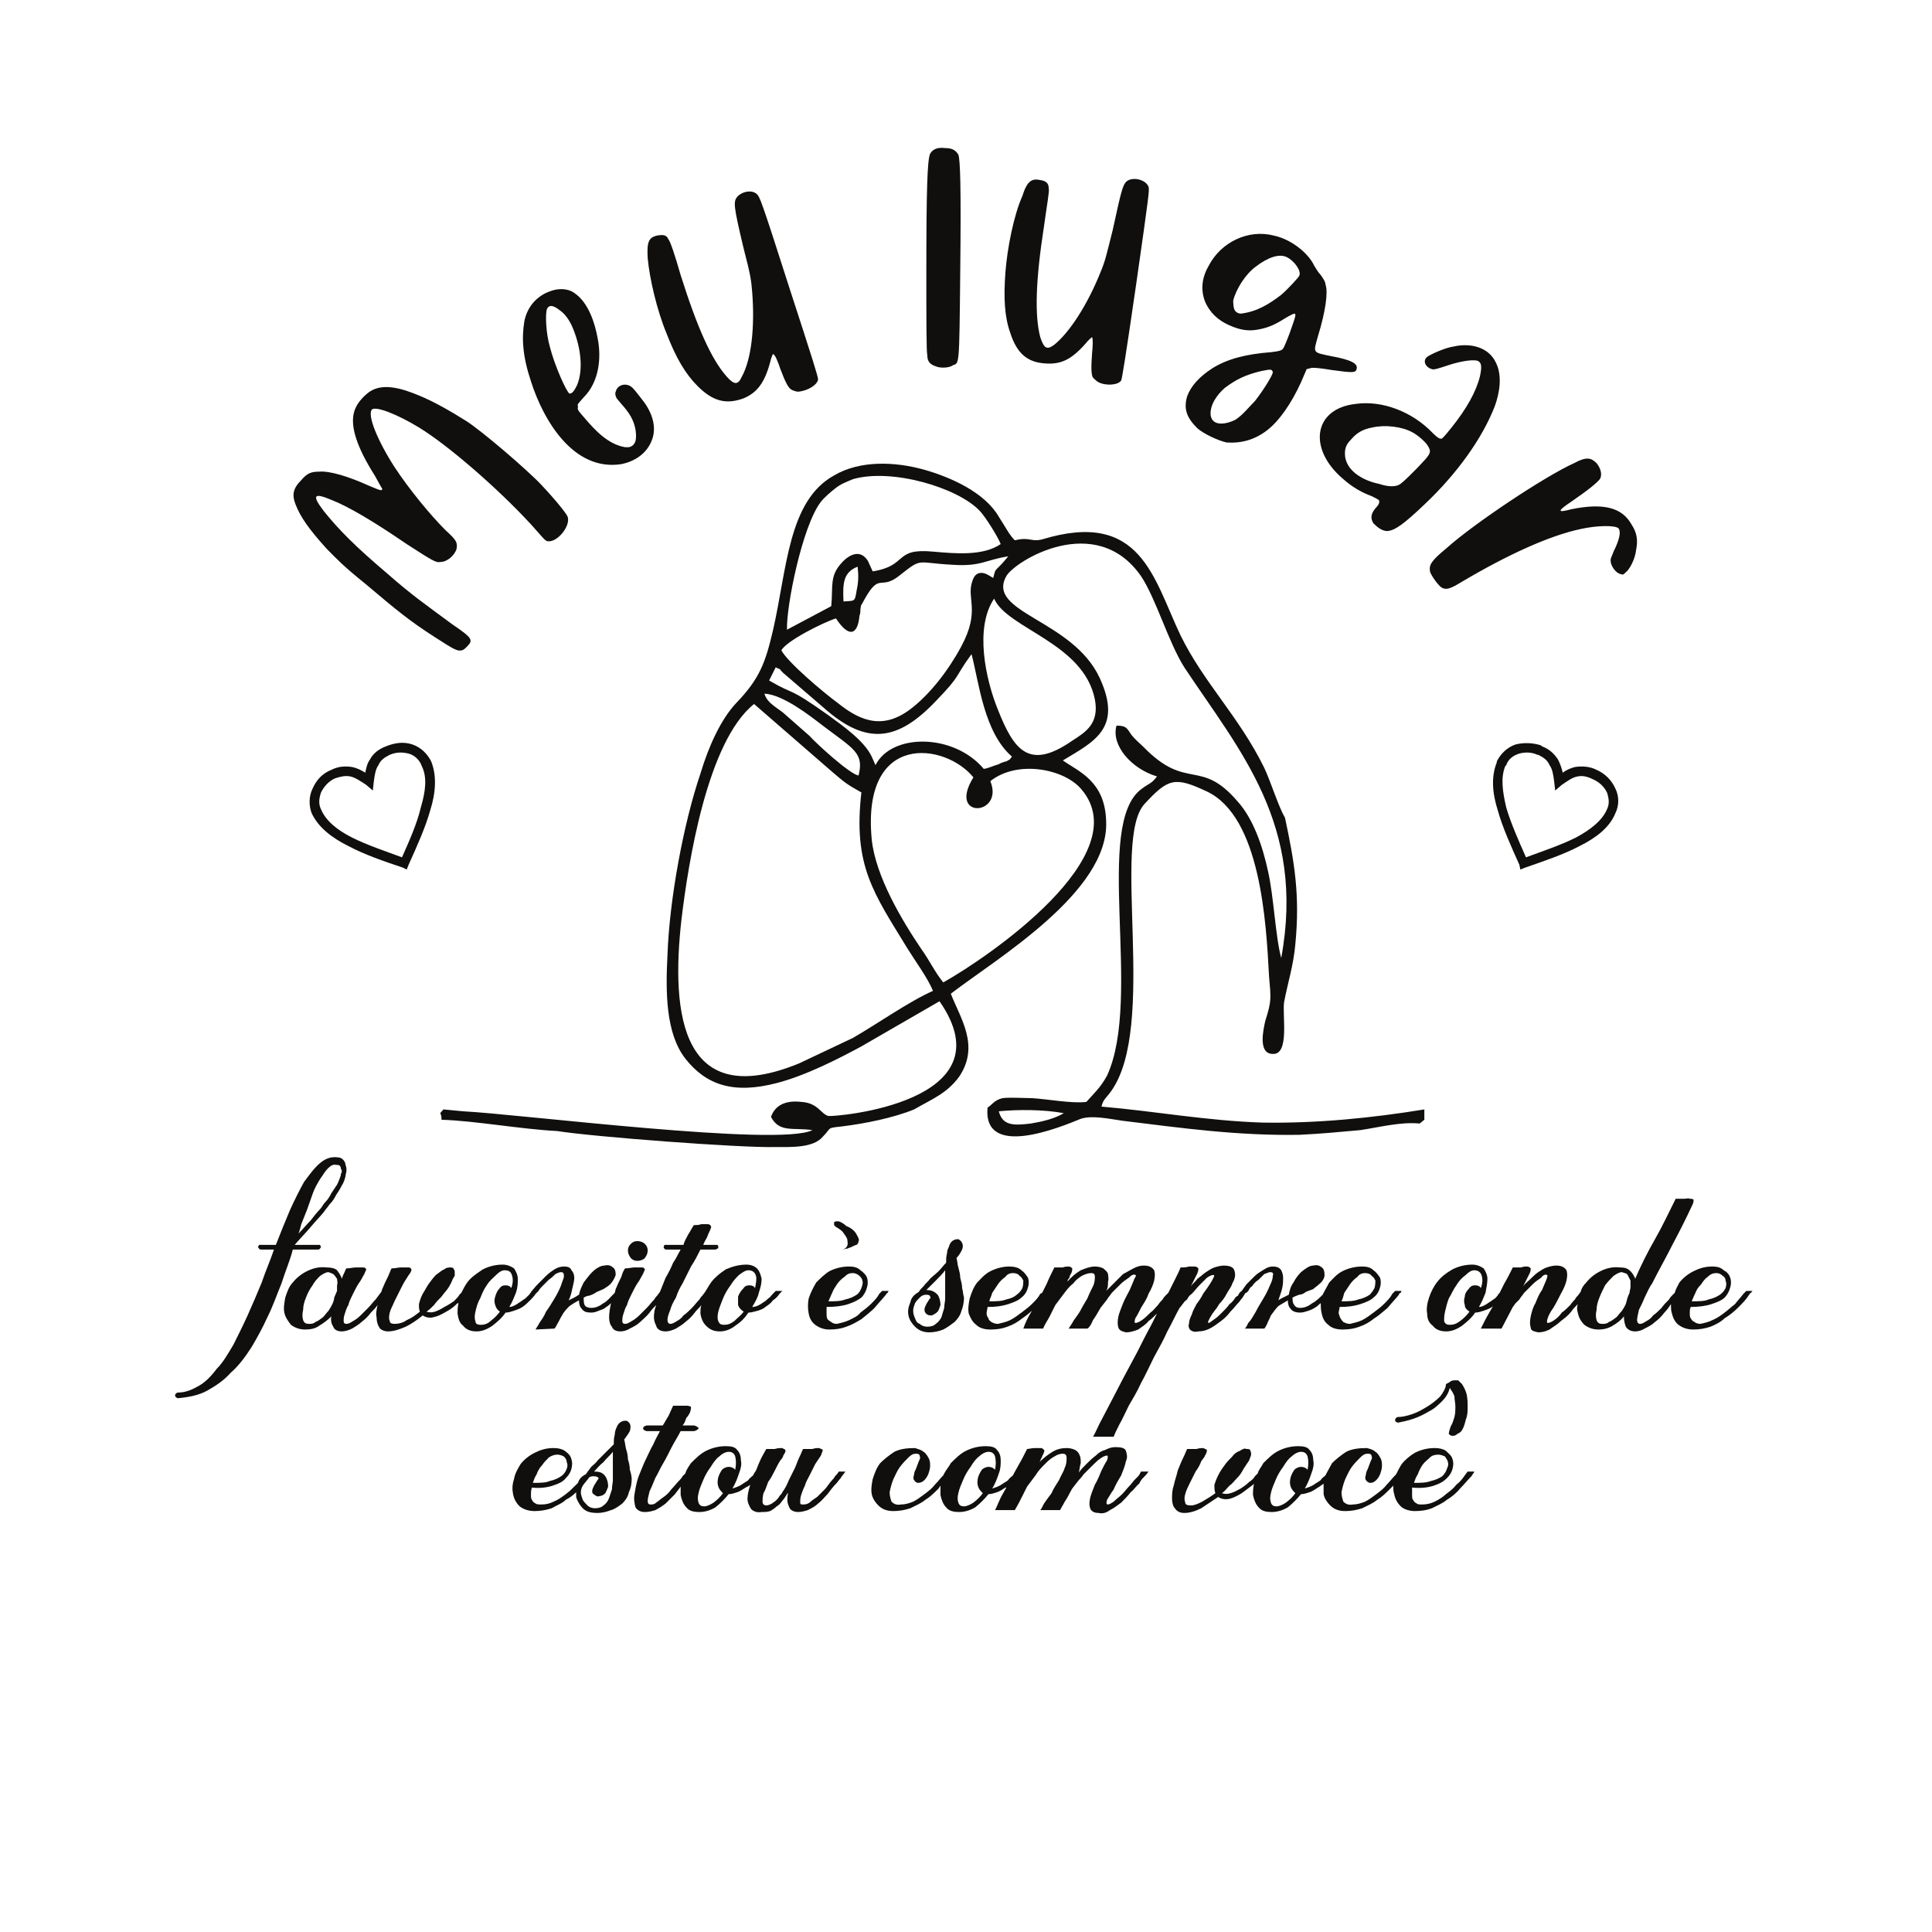 <?xml version="1.0" encoding="UTF-8" standalone="no"?>
<svg
   xmlns:dc="http://purl.org/dc/elements/1.1/"
   xmlns:cc="http://creativecommons.org/ns#"
   xmlns:rdf="http://www.w3.org/1999/02/22-rdf-syntax-ns#"
   xmlns:svg="http://www.w3.org/2000/svg"
   xmlns="http://www.w3.org/2000/svg"
   viewBox="0 0 378.667 378.667"
   height="378.667"
   width="378.667"
   xml:space="preserve"
   id="svg2"
   version="1.1"><defs
     id="defs6"><clipPath
       id="clipPath20"
       clipPathUnits="userSpaceOnUse"><path
         id="path18"
         d="M 0,0 H 2834.65 V 2834.65 H 0 Z" /></clipPath></defs><g
     transform="matrix(1.333,0,0,-1.333,0,378.667)"
     id="g10"><g
       transform="scale(0.1)"
       id="g12"><g
         id="g14"><g
           clip-path="url(#clipPath20)"
           id="g16"><path
             id="path22"
             style="fill:#100f0d;fill-opacity:1;fill-rule:evenodd;stroke:none"
             d="m 2056.89,2127.85 c -8.31,-4.15 -20.77,-1.38 -29.07,1.38 -20.76,4.15 -45.68,16.6 -49.83,38.73 -1.39,11.07 0,17.98 8.3,26.28 8.31,9.68 16.61,15.21 31.84,17.98 17.99,4.15 42.91,1.38 58.13,-6.92 8.31,-4.14 20.77,-15.21 23.53,-20.74 4.16,-6.92 4.16,-9.68 -4.15,-19.36 -12.46,-13.84 -34.6,-35.97 -38.75,-37.35 z m -173.02,279.38 c -18,-13.83 -35.99,-24.89 -59.52,-27.66 -2.77,0 -5.54,1.38 -6.92,2.77 -4.15,2.77 -4.15,12.45 -4.15,16.59 4.15,16.6 17.99,38.73 33.22,49.8 17.99,13.83 34.6,19.36 45.67,13.83 11.08,-5.54 22.15,-20.75 18,-27.67 -1.39,-2.76 -16.61,-19.36 -26.3,-27.66 z m -38.76,-156.28 c -9.69,-9.68 -17.99,-20.75 -29.07,-27.66 -11.07,-5.54 -33.22,-11.07 -35.98,6.91 -1.39,15.21 9.69,30.43 20.76,40.11 16.61,12.45 30.45,19.36 53.98,24.89 13.84,2.77 15.23,2.77 16.61,-1.38 1.38,-2.77 -15.23,-29.04 -26.3,-42.87 z M 804.234,2386.49 c 4.153,8.3 12.457,2.76 17.993,-1.38 8.304,-5.54 13.843,-13.84 17.996,-22.13 13.84,-30.43 17.992,-65.01 8.304,-88.52 -4.152,-8.3 -6.922,-12.45 -11.074,-12.45 -4.152,1.38 -22.144,41.49 -29.066,69.15 -5.535,19.37 -6.922,47.03 -4.153,55.33 z M 2405.69,2032.42 c -1.38,-13.83 -9.69,-29.04 -15.23,-33.19 -2.76,-2.77 -4.15,-4.16 -6.92,-2.77 -8.3,1.38 -16.61,13.83 -15.22,22.13 0,1.38 2.77,6.91 4.15,11.06 9.69,19.37 11.07,30.43 6.92,34.58 -5.54,4.15 -30.45,4.15 -55.36,-1.38 -45.68,-9.69 -106.58,-37.35 -174.41,-77.46 -17.99,-11.06 -23.53,-12.44 -30.45,-8.29 -5.53,4.15 -15.22,17.97 -16.61,23.51 -1.38,9.68 1.39,15.21 24.92,34.58 40.14,35.95 143.95,105.11 186.86,124.47 17.99,9.68 24.91,8.3 33.22,0 5.53,-6.91 8.3,-15.21 5.53,-22.13 -2.77,-5.53 -20.76,-19.36 -42.91,-34.57 -20.76,-13.83 -20.76,-16.6 0,-11.07 47.06,9.68 74.75,2.77 88.59,-22.13 8.3,-12.44 9.69,-23.51 6.92,-37.34 z m -206.24,275.23 c 9.69,-19.36 5.54,-44.26 -1.38,-63.62 -18,-47.02 -55.37,-99.58 -103.81,-145.22 -30.45,-29.05 -42.91,-37.35 -52.6,-38.73 -8.31,-1.38 -16.61,5.53 -22.15,11.06 -5.53,8.31 -2.76,15.22 2.77,22.13 1.39,1.39 6.92,6.92 5.54,11.07 0,1.38 -2.77,2.77 -11.07,6.91 -15.23,5.54 -29.07,13.84 -41.53,24.9 -52.6,44.26 -44.29,103.73 17.99,110.65 38.76,5.53 83.05,-11.07 113.5,-42.88 6.93,-6.91 9.69,-8.29 12.46,-8.29 1.39,0 4.15,2.76 15.23,16.59 22.14,27.66 35.99,52.56 41.52,74.69 2.77,12.45 2.77,19.36 -1.38,22.13 -4.15,4.14 -24.92,1.38 -45.68,-5.54 -12.46,-4.14 -20.76,-6.91 -23.53,-5.53 -9.69,2.77 -13.84,12.45 -6.92,17.98 5.54,4.15 27.68,13.83 38.76,15.21 23.53,5.54 51.21,0 62.28,-23.51 z m -243.61,9.69 c 30.45,-5.54 41.53,-11.07 38.76,-19.37 -1.39,-5.53 -5.54,-5.53 -35.99,-1.38 -16.61,2.77 -29.07,4.15 -31.83,2.77 l -5.54,-1.39 -8.31,-19.36 c -13.84,-30.43 -31.83,-56.71 -49.82,-70.54 -18,-13.83 -37.38,-19.36 -59.52,-17.98 -12.46,2.77 -33.22,12.45 -42.91,20.75 -15.23,15.21 -20.76,27.66 -15.23,47.02 5.54,15.21 18,29.05 37.37,41.5 22.15,13.82 49.83,20.74 85.82,23.51 12.46,1.38 16.61,2.76 18,5.53 2.76,2.76 17.99,44.26 17.99,48.4 0,1.39 0,2.77 -1.38,2.77 -1.39,0 -6.93,-2.77 -13.85,-6.91 -15.22,-9.68 -24.91,-13.84 -40.14,-16.6 -15.22,-2.77 -27.68,0 -42.9,6.92 -15.23,6.91 -27.69,17.97 -34.61,34.57 -6.92,17.98 -4.15,35.96 5.54,52.56 17.99,34.58 58.13,53.94 95.5,44.26 26.3,-5.53 51.22,-26.28 59.52,-44.26 2.77,-4.15 5.54,-9.68 9.69,-13.83 2.77,-4.15 6.92,-9.68 6.92,-13.83 4.15,-11.07 0,-40.11 -11.07,-76.07 -6.92,-24.9 -8.31,-23.51 17.99,-29.04 z m -267.14,248.95 c 1.39,-5.53 1.39,-6.92 -17.99,-142.46 -16.61,-114.79 -20.76,-138.31 -22.15,-142.45 -4.15,-6.92 -22.14,-8.31 -33.22,-2.77 -2.77,1.38 -5.53,4.15 -8.3,6.91 -2.77,4.15 -2.77,16.6 -1.39,34.58 1.39,13.83 1.39,23.51 0,24.9 0,0 -5.53,-4.15 -9.69,-9.69 -20.76,-23.51 -35.98,-30.42 -58.13,-29.04 -27.68,1.38 -42.91,15.21 -52.6,45.64 -8.3,23.51 -9.69,51.18 -6.92,88.52 2.77,35.96 12.46,84.37 24.92,112.03 6.92,22.13 13.84,26.27 26.3,23.51 8.3,-1.38 12.45,-4.15 12.45,-12.45 1.39,-2.76 -2.76,-24.89 -6.92,-55.32 -12.45,-80.22 -13.84,-131.4 -5.53,-163.2 5.53,-16.6 9.69,-19.37 20.76,-11.07 22.14,17.98 48.44,58.09 67.82,106.5 6.92,16.59 8.31,23.51 18,62.24 13.84,63.62 15.22,69.15 23.53,73.3 9.68,4.15 24.91,0 29.06,-9.68 z m -298.97,56.7 c 9.69,0 15.22,-2.76 19.38,-9.68 2.76,-6.91 4.15,-47.02 2.76,-172.88 -1.38,-142.46 -1.38,-132.78 -11.07,-136.93 -5.54,-4.14 -19.38,-4.14 -24.91,-1.38 -8.31,2.77 -12.46,6.92 -12.46,16.6 -1.39,4.15 -1.39,58.08 -1.39,118.94 0,123.1 1.39,167.36 5.54,177.04 4.15,6.91 11.07,9.68 22.15,8.29 z m -276.83,-67.77 c 4.15,-4.15 5.53,-5.53 47.06,-135.54 35.99,-110.64 42.91,-132.77 42.91,-136.92 -1.39,-8.3 -15.23,-16.6 -29.07,-17.98 -2.77,0 -6.92,1.38 -9.69,2.76 -5.53,2.77 -9.69,12.45 -16.61,30.43 -4.15,12.45 -8.3,22.13 -11.07,22.13 0,0 -2.77,-5.53 -4.15,-12.45 -8.31,-30.43 -19.38,-44.26 -38.76,-52.56 -26.3,-9.68 -45.68,-4.14 -67.82,17.98 -18,17.98 -31.837,41.5 -45.68,77.46 -13.84,33.19 -24.915,80.22 -27.684,110.65 -1.383,23.51 1.387,30.42 13.844,33.19 8.304,1.38 13.84,1.38 16.609,-5.53 2.77,-2.77 9.688,-23.52 17.991,-52.56 24.92,-78.84 45.68,-124.48 67.83,-149.37 11.07,-12.45 16.61,-12.45 22.14,0 13.84,24.89 19.38,71.91 15.23,124.47 -1.39,17.98 -2.77,26.28 -12.46,63.62 -15.23,63.63 -15.23,69.16 -9.69,76.07 6.92,8.3 22.15,11.07 29.07,4.15 z M 615.988,2259.24 c 23.532,-9.68 47.063,-23.51 69.207,-37.34 22.149,-13.83 89.973,-71.92 110.735,-94.05 22.144,-23.51 37.371,-42.87 38.754,-47.02 4.156,-12.45 -12.457,-34.58 -26.297,-35.96 -6.922,0 -4.153,-1.39 -27.684,24.89 -49.828,53.94 -121.805,116.18 -164.715,142.46 -31.832,19.36 -63.668,31.81 -69.207,26.28 -6.918,-8.3 8.309,-45.64 33.223,-84.37 20.762,-31.81 52.598,-70.54 74.742,-92.67 16.609,-15.21 17.992,-17.98 16.609,-27.66 -2.765,-9.68 -13.839,-19.36 -23.531,-19.36 -6.918,-1.39 -11.07,1.38 -49.828,26.28 -48.445,33.19 -85.816,55.32 -110.73,65 -26.301,11.07 -29.067,6.92 -11.075,-16.59 22.149,-27.67 47.063,-52.56 92.739,-91.29 35.988,-31.81 58.133,-47.02 95.504,-74.68 30.453,-20.75 31.836,-23.52 22.148,-33.2 -2.769,-2.76 -5.535,-5.53 -8.305,-5.53 -5.539,-1.38 -11.074,1.38 -38.757,19.36 -38.754,24.9 -56.75,40.11 -101.043,77.46 -35.989,29.04 -42.907,37.34 -58.133,52.55 -26.297,29.05 -38.754,47.03 -45.676,65.01 -5.535,13.83 -4.152,23.51 8.305,35.96 8.304,9.68 13.84,12.44 26.297,12.44 15.226,1.39 42.91,-6.91 73.363,-20.74 16.605,-6.92 19.375,-8.3 19.375,-4.15 -1.383,1.38 -5.535,9.68 -11.074,19.36 -26.297,41.5 -35.985,71.92 -30.45,92.67 2.77,11.06 11.075,20.74 19.379,27.66 20.762,17.98 52.598,6.92 76.125,-2.77 z M 844.375,2410 c 20.762,-13.83 30.449,-44.26 34.602,-67.77 5.539,-29.05 1.386,-63.62 -20.762,-85.75 -8.305,-9.68 -9.688,-9.68 -8.305,-13.83 -1.383,-4.15 0,-5.54 9.692,-16.6 15.222,-17.98 34.601,-38.73 59.515,-42.87 1.387,0 4.153,0 5.539,0 12.457,2.76 11.071,16.59 9.688,26.27 -2.77,13.84 -8.305,23.51 -20.762,37.35 l -6.922,8.29 c -1.383,2.77 -2.769,6.92 -1.383,9.69 2.77,11.06 16.61,13.83 24.914,5.53 2.77,-2.77 8.305,-9.68 12.457,-15.22 13.84,-16.59 23.532,-38.72 16.61,-59.46 -6.922,-20.75 -24.914,-33.2 -45.676,-37.35 -70.594,-11.07 -114.887,65.01 -132.879,121.71 -12.457,37.35 -13.84,63.62 -9.687,88.52 4.152,20.74 17.992,37.34 38.754,44.26 11.074,4.15 24.914,4.15 34.605,-2.77 v 0" /><path
             id="path24"
             style="fill:#100f0d;fill-opacity:1;fill-rule:nonzero;stroke:none"
             d="m 501.105,1112.67 c 0,1.38 0,2.77 1.383,4.15 0,2.77 0,4.15 -1.383,5.53 0,1.39 0,2.77 -1.382,4.15 -1.383,1.39 -2.77,1.39 -5.539,1.39 -4.153,1.38 -8.301,-1.39 -12.457,-5.54 -4.153,-4.15 -6.918,-9.68 -11.071,-15.21 -4.152,-6.92 -8.304,-13.83 -11.074,-22.13 -2.769,-8.3 -5.535,-15.21 -8.305,-23.51 -2.769,-6.92 -5.539,-13.83 -8.304,-20.75 -1.383,-5.53 -2.77,-11.06 -4.153,-13.83 6.918,6.92 12.457,13.83 17.993,19.36 4.152,5.54 9.691,12.45 13.843,16.6 2.766,2.77 4.153,6.92 8.305,11.07 2.766,2.76 5.535,6.91 8.305,12.44 2.765,4.15 5.535,8.3 8.304,12.45 2.77,5.53 4.153,9.68 5.535,13.83 z M 454.047,894.141 c 2.766,0 6.918,0 9.687,2.769 4.153,1.379 6.922,4.149 11.075,6.918 2.765,2.762 5.535,6.91 8.304,9.684 2.77,4.148 4.153,6.91 5.535,9.679 1.383,2.77 2.77,6.911 2.77,9.68 1.383,2.77 2.766,6.918 4.152,9.68 0,2.769 0,5.527 0,8.301 1.383,4.148 0,6.918 0,9.679 -1.386,1.391 -2.769,4.149 -4.152,5.528 -2.77,2.769 -5.535,2.769 -8.305,4.152 -4.152,0 -8.304,-2.762 -12.457,-5.531 -4.152,-4.149 -8.304,-8.301 -11.074,-13.828 -4.152,-5.532 -6.922,-11.063 -9.687,-17.981 -2.77,-6.91 -4.157,-12.449 -4.157,-17.98 -1.383,-5.532 -1.383,-11.063 0,-15.211 1.387,-4.149 4.157,-5.539 8.309,-5.539 z m 289.285,56.711 c 4.152,0 6.922,-1.383 8.305,-4.153 2.769,6.922 2.769,13.832 1.383,17.981 -1.383,5.531 -4.153,8.3 -11.075,8.3 -4.148,0 -8.3,-2.769 -12.457,-6.921 -4.148,-4.137 -9.687,-8.289 -13.84,-15.207 -4.152,-5.532 -6.921,-12.454 -9.687,-19.364 -4.152,-6.918 -5.539,-13.828 -6.922,-19.367 -1.383,-5.531 -1.383,-11.062 0,-13.832 0,-4.148 2.77,-5.527 8.305,-5.527 4.152,0 9.687,1.379 13.84,5.527 5.539,4.152 9.691,8.301 13.843,13.832 -4.152,2.77 -5.539,5.539 -6.922,9.688 -1.382,4.152 -1.382,8.293 0,12.441 1.383,4.148 2.77,8.301 5.54,11.07 2.765,4.149 5.535,5.532 9.687,5.532 z m 193.781,35.957 c -4.152,0 -6.922,1.382 -9.691,4.152 -2.766,4.148 -4.152,6.918 -4.152,11.059 0,4.15 1.386,6.92 4.152,9.69 2.769,2.76 5.539,4.15 9.691,4.15 4.153,0 8.305,-1.39 11.071,-4.15 2.769,-2.77 4.152,-5.54 4.152,-9.69 0,-4.141 -1.383,-6.911 -4.152,-11.059 -2.766,-2.77 -6.918,-4.152 -11.071,-4.152 z m 164.717,-35.957 c 4.15,0 6.92,-1.383 8.3,-4.153 1.38,6.922 2.77,13.832 1.38,17.981 -1.38,5.531 -5.53,8.3 -11.07,8.3 -4.15,0 -8.3,-2.769 -13.84,-6.921 -4.15,-4.137 -8.31,-8.289 -12.46,-15.207 -4.15,-5.532 -8.3,-12.454 -11.07,-19.364 -2.77,-6.918 -5.54,-13.828 -6.92,-19.367 -1.39,-5.531 -1.39,-11.062 0,-13.832 1.38,-4.148 4.15,-5.527 8.3,-5.527 5.54,0 9.69,1.379 15.23,5.527 4.15,4.152 9.69,8.301 13.84,13.832 -4.15,2.77 -6.92,5.539 -8.3,9.688 0,4.152 0,8.293 0,12.441 1.38,4.148 4.15,8.301 6.92,11.07 2.76,4.149 5.53,5.532 9.69,5.532 z m 48.44,-8.301 -4.15,-4.153 c -2.77,-4.148 -5.54,-6.91 -9.69,-9.679 -2.77,-4.149 -6.92,-6.91 -11.07,-9.68 -2.77,-2.769 -6.93,-4.148 -11.08,-5.527 -5.53,-1.391 -9.69,-2.774 -13.84,-2.774 -5.54,-8.297 -11.07,-13.828 -19.38,-19.359 -6.92,-5.527 -15.22,-8.301 -22.14,-8.301 -9.69,0 -15.23,2.774 -20.77,8.301 -4.15,4.152 -6.92,9.68 -8.3,17.98 0,4.153 0,8.301 1.38,12.45 -2.76,-4.149 -6.92,-6.918 -9.69,-11.071 -4.15,-5.527 -8.3,-9.679 -13.84,-13.828 -4.15,-4.148 -9.684,-6.91 -13.837,-9.68 -5.539,-2.769 -11.074,-4.152 -15.226,-4.152 -6.922,0 -12.457,2.774 -13.84,8.301 -2.77,5.531 -4.156,11.062 -2.77,19.359 0,2.774 1.383,6.922 2.77,11.071 -4.156,-4.149 -6.922,-6.918 -9.692,-11.071 -4.152,-5.527 -9.687,-9.679 -13.839,-13.828 -4.153,-4.148 -9.692,-6.91 -15.227,-9.68 -4.152,-2.769 -9.687,-4.152 -13.844,-4.152 -6.918,0 -11.07,2.774 -12.457,6.922 -2.765,2.762 -4.148,8.289 -4.148,13.828 0,6.91 1.383,13.832 2.765,20.742 v 0 c -1.382,-1.379 -4.152,-4.148 -6.921,-5.531 -2.766,-2.769 -6.918,-4.148 -11.071,-5.527 -2.769,-1.391 -6.922,-2.774 -11.074,-2.774 -6.922,0 -11.074,1.383 -13.844,5.532 -2.765,2.769 -4.148,6.921 -4.148,12.449 -5.539,-2.758 -9.692,-5.528 -13.844,-8.297 -4.152,-4.152 -8.305,-8.301 -11.074,-13.832 -2.766,-4.149 -4.152,-8.301 -6.918,-12.449 -1.387,-2.762 -2.77,-5.532 -4.152,-6.911 l -27.684,-1.378 c 0,1.378 2.766,4.148 5.535,9.679 2.77,4.149 6.922,9.68 9.692,16.59 4.152,5.539 8.304,12.449 12.457,19.367 4.152,6.91 6.918,12.453 9.687,19.364 1.383,5.527 4.152,9.679 4.152,13.828 0,4.148 -1.382,5.531 -4.152,5.531 -2.769,0 -5.535,-1.383 -8.305,-2.762 -2.769,-2.769 -5.535,-5.527 -9.687,-8.301 -2.77,-2.769 -5.539,-5.527 -9.691,-9.679 -1.383,-1.391 -4.153,-4.149 -5.536,-6.918 v 0 l -4.152,-4.153 c -2.77,-4.148 -5.535,-6.91 -8.305,-9.679 -4.152,-4.149 -6.922,-6.91 -11.074,-9.68 -4.152,-2.769 -8.305,-4.148 -12.457,-5.527 -4.152,-1.391 -8.305,-2.774 -12.457,-2.774 -5.535,-8.297 -12.457,-13.828 -19.379,-19.359 -8.305,-5.527 -15.226,-8.301 -23.531,-8.301 -8.305,0 -15.227,2.774 -19.375,8.301 -5.539,4.152 -6.922,9.68 -8.309,17.98 0,4.153 0,9.68 1.387,15.211 h -1.387 c -5.535,-5.531 -11.07,-9.679 -16.609,-12.449 -6.918,-4.141 -12.457,-6.91 -19.375,-8.293 -5.539,-1.387 -11.074,0 -15.227,2.762 -8.304,-6.91 -16.609,-12.449 -24.914,-16.59 -9.691,-4.148 -17.996,-6.922 -26.3,-6.922 -5.536,0 -11.075,2.774 -12.458,5.531 -2.765,4.153 -4.152,9.68 -4.152,15.219 -1.383,5.531 0,11.063 1.387,17.981 -2.77,-4.149 -5.539,-6.918 -9.692,-11.071 -4.152,-5.527 -8.304,-9.679 -13.839,-13.828 -4.153,-4.148 -9.692,-6.91 -13.844,-9.68 -5.535,-2.769 -11.07,-4.152 -15.227,-4.152 -6.918,0 -11.07,2.774 -12.457,6.922 -2.765,4.141 -4.148,9.68 -2.765,15.211 -5.539,-5.531 -11.075,-9.68 -17.996,-13.832 -5.536,-4.149 -12.457,-5.527 -20.762,-5.527 -8.305,0 -15.227,2.757 -20.762,6.91 -4.152,5.527 -8.305,11.066 -9.687,17.976 -1.387,6.922 0,13.832 1.382,22.133 2.77,8.297 5.536,16.598 11.075,22.129 5.535,6.922 12.457,12.449 20.761,16.602 8.305,4.148 17.993,6.91 29.067,5.527 6.922,0 12.457,-1.379 15.226,-4.149 2.77,-4.152 5.535,-6.921 6.918,-12.449 1.387,4.149 2.77,6.918 4.157,9.68 1.382,2.769 1.382,4.148 2.765,5.539 5.539,0 9.692,1.379 13.844,1.379 4.152,0 6.918,0 9.687,0 2.77,0 4.153,0 5.536,-2.77 0,-1.379 -1.383,-2.757 -2.766,-6.91 -2.77,-4.148 -4.152,-8.301 -8.305,-13.828 -2.769,-4.152 -5.539,-9.68 -8.304,-15.223 -2.77,-5.527 -5.539,-11.058 -6.922,-16.589 -2.77,-4.149 -4.153,-9.688 -5.535,-13.829 -1.387,-4.152 -1.387,-6.921 -1.387,-9.691 0,-2.758 1.387,-4.148 4.152,-4.148 2.77,0 5.539,1.39 9.692,4.148 2.765,1.391 6.918,4.152 11.07,8.301 2.769,2.769 6.922,6.922 11.074,11.07 4.152,4.149 6.922,8.301 11.074,12.442 l 8.305,11.066 1.383,4.152 c 2.769,6.91 5.539,12.45 8.305,17.981 2.769,5.527 4.152,11.058 5.539,12.449 5.535,0 9.687,1.379 13.839,1.379 4.153,0 6.922,0 9.688,0 2.769,0 4.152,0 5.539,-2.77 0,-1.379 0,-2.757 -2.77,-6.91 -1.382,-1.39 -2.769,-4.148 -5.535,-8.301 -2.769,-4.148 -5.539,-9.679 -8.304,-15.207 -2.77,-5.543 -5.539,-11.07 -8.305,-16.601 -2.77,-6.918 -5.539,-11.07 -6.922,-16.602 -1.383,-5.527 -1.383,-9.679 0,-12.449 0,-2.758 2.77,-4.148 6.922,-4.148 5.535,0 12.457,1.39 17.992,5.539 6.922,2.761 12.457,6.91 19.379,12.441 -1.387,2.77 -1.387,6.918 -1.387,11.07 1.387,5.528 2.77,9.68 5.539,15.207 2.77,4.153 5.536,9.68 8.305,13.832 4.152,5.54 6.922,9.692 11.074,13.829 4.153,2.769 8.305,6.921 12.457,8.3 2.766,2.77 6.918,2.77 9.688,2.77 2.769,0 4.152,-1.379 4.152,-2.77 1.387,-1.379 1.387,-2.757 1.387,-4.148 0,-1.383 0,-4.152 0,-5.531 -1.387,-1.379 -1.387,-2.758 -2.77,-4.149 -1.386,-4.152 -4.152,-9.679 -6.922,-13.832 -2.769,-4.148 -6.921,-8.301 -9.687,-12.449 -4.152,-4.148 -8.305,-8.289 -11.074,-12.441 -4.153,-4.149 -6.922,-6.918 -11.074,-9.688 4.152,-1.383 8.304,-1.383 12.457,0 4.152,1.391 9.691,4.149 13.843,6.918 5.535,2.77 9.688,5.531 13.84,8.301 4.152,4.148 6.922,6.91 8.305,9.68 l 2.769,2.769 c 2.77,5.531 5.536,11.063 9.688,16.59 5.539,6.922 13.844,12.449 22.148,17.98 8.305,4.153 17.992,6.922 29.067,6.922 6.922,0 12.457,-2.769 16.609,-5.531 2.77,-4.148 5.535,-9.691 5.535,-15.219 0,-6.91 0,-12.453 -2.765,-20.742 -2.77,-6.918 -5.539,-13.828 -9.692,-20.75 4.153,0 9.692,2.77 15.227,6.922 2.769,1.379 5.535,4.141 8.304,5.527 1.383,1.383 4.153,4.153 6.922,6.91 v 1.391 h 1.383 v 0 1.379 c 2.77,2.773 5.535,6.91 9.688,11.062 4.156,4.149 8.304,8.301 12.461,12.45 4.152,4.148 8.304,6.922 12.457,9.679 4.152,2.77 9.687,4.153 13.839,4.153 5.536,0 9.692,-1.383 11.075,-5.532 2.765,-2.769 4.152,-6.921 4.152,-11.058 0,-4.152 -1.387,-9.692 -2.77,-15.223 -1.382,-6.91 -2.765,-12.449 -5.535,-17.98 2.77,1.383 5.535,2.769 8.305,4.152 2.766,1.379 4.152,2.77 6.922,4.149 1.383,6.921 4.148,12.449 6.918,17.98 4.152,5.531 8.305,11.059 12.457,15.211 5.539,5.539 12.457,9.687 17.996,9.687 5.535,1.383 9.687,0 12.457,-2.769 2.766,-1.379 4.152,-5.527 4.152,-11.07 -1.386,-4.137 -4.152,-9.68 -8.304,-13.829 -2.77,-2.761 -5.539,-4.152 -9.692,-6.91 -2.765,-1.379 -6.918,-2.769 -9.687,-4.152 -4.153,-2.77 -6.922,-4.148 -11.074,-5.527 -2.766,0 -5.536,-1.391 -8.305,-2.77 0,-4.152 0,-8.301 1.387,-11.062 1.382,-2.77 5.535,-4.149 9.687,-4.149 6.922,0 12.457,2.762 17.992,6.91 5.539,2.77 9.692,8.301 13.844,12.45 l 2.766,2.769 1.386,5.531 c 2.77,6.91 5.536,12.45 8.305,17.981 1.383,5.527 4.152,11.058 5.535,12.449 5.539,0 9.692,1.379 13.844,1.379 4.152,0 6.918,0 9.687,0 2.77,0 4.153,0 5.536,-2.77 0,-1.379 -1.383,-2.757 -2.766,-6.91 -2.77,-4.148 -4.152,-8.301 -8.305,-13.828 -2.769,-4.152 -5.539,-9.68 -8.304,-15.223 -2.77,-5.527 -5.539,-11.058 -6.922,-16.589 -2.77,-4.149 -4.153,-9.688 -5.535,-13.829 -1.387,-4.152 -1.387,-6.921 -1.387,-9.691 0,-2.758 1.387,-4.148 4.152,-4.148 2.77,0 5.539,1.39 9.692,4.148 2.765,1.391 6.918,4.152 11.07,8.301 2.769,2.769 6.922,6.922 11.074,11.07 4.152,4.149 6.922,8.301 11.074,12.442 1.383,2.769 2.77,4.148 4.153,5.539 l 4.152,5.527 c 2.77,6.91 5.535,13.832 8.305,20.754 4.152,6.906 8.304,15.207 11.074,22.117 4.152,5.539 6.918,12.449 11.069,19.371 h -20.76 c -1.383,0 -2.766,0 -2.766,1.38 -1.387,0 -1.387,1.38 -1.387,2.77 0,0 0,1.38 1.387,2.76 0,0 1.383,0 2.766,0 h 24.91 c 1.39,5.54 4.16,9.68 6.93,15.22 2.76,4.15 5.53,9.68 8.3,13.83 4.15,0 6.92,0 11.07,1.38 4.16,0 6.92,0 9.69,0 1.39,0 4.16,-1.38 4.16,-2.76 1.38,-1.39 0,-2.77 -1.39,-6.92 -1.38,-2.77 -2.77,-5.53 -4.15,-9.68 -1.39,-2.77 -4.15,-6.92 -5.54,-11.07 h 15.23 c 2.77,0 4.15,0 5.53,0 1.39,-1.38 1.39,-2.76 1.39,-2.76 0,-1.39 0,-2.77 -1.39,-2.77 -1.38,-1.38 -2.76,-1.38 -5.53,-1.38 h -19.38 c -4.15,-8.301 -8.31,-16.601 -13.84,-24.898 -4.15,-8.301 -8.31,-16.59 -12.46,-24.891 -4.152,-6.922 -6.921,-12.453 -9.687,-20.75 -4.152,-6.91 -6.922,-12.449 -8.304,-17.98 -2.77,-6.911 -4.153,-11.063 -4.153,-15.211 0,-2.77 1.383,-5.539 4.153,-5.539 2.765,0 5.535,1.39 9.687,4.148 2.77,1.391 6.924,4.152 9.684,8.301 4.16,2.769 8.31,6.922 12.46,11.07 4.15,4.149 6.92,8.301 11.08,12.442 1.38,2.769 2.76,4.148 4.15,5.539 l 4.15,5.527 c 2.77,4.152 5.54,9.684 9.69,15.211 5.54,6.922 12.46,12.449 20.76,17.98 9.69,4.153 19.38,6.922 30.45,6.922 6.92,0 12.46,-2.769 15.23,-5.531 4.15,-4.148 5.53,-9.691 6.92,-15.219 0,-6.91 -1.39,-12.453 -4.15,-20.742 -1.39,-6.918 -5.54,-13.828 -9.69,-20.75 5.53,0 11.07,2.77 16.61,6.922 2.77,1.379 5.53,4.141 6.92,5.527 2.77,1.383 4.15,4.153 6.92,6.91 l 4.15,4.153 z m 78.9,94.049 c -1.39,1.39 -2.77,2.77 -2.77,2.77 0,1.38 0,2.76 0,4.15 0,0 1.38,1.38 2.77,1.38 1.38,0 2.76,0 4.15,0 4.15,-1.38 8.3,-4.15 11.07,-6.91 4.15,-1.39 8.31,-4.15 11.08,-6.92 2.76,-2.77 4.15,-5.53 5.53,-8.3 1.39,-2.77 2.77,-5.53 1.39,-6.91 0,-2.77 -1.39,-4.15 -2.77,-5.54 -1.39,0 -4.15,-1.38 -6.92,-2.76 -2.77,-1.39 -4.16,-1.39 -6.92,-2.77 -2.77,0 -5.54,-1.38 -6.92,-1.38 4.15,1.38 5.53,2.76 6.92,5.53 1.38,4.15 0,6.92 0,9.68 -1.39,4.15 -4.16,6.92 -6.92,11.07 -2.77,2.76 -6.93,5.53 -9.69,6.91 z m 24.91,-67.772 c -5.54,0 -8.3,-1.379 -12.46,-5.527 -4.15,-2.77 -8.3,-6.922 -11.07,-11.071 -2.77,-4.152 -5.54,-8.289 -6.92,-12.441 -2.77,-5.539 -4.15,-9.687 -5.54,-12.449 9.69,0 18,0 24.92,2.762 6.92,1.386 12.46,4.148 16.61,6.918 4.15,2.769 5.53,6.921 6.92,9.679 1.38,4.153 2.77,8.301 1.38,11.071 0,2.761 -2.77,5.531 -4.15,6.91 -2.77,2.769 -6.92,4.148 -9.69,4.148 z m 52.6,-26.277 c 0,0 -1.39,-1.383 -1.39,-2.762 -1.38,0 -1.38,-1.391 -2.76,-2.769 -5.54,-6.918 -11.08,-12.45 -16.61,-19.36 -5.54,-5.539 -12.46,-11.07 -19.38,-16.601 -6.92,-4.149 -13.84,-8.297 -22.15,-11.059 -6.92,-2.77 -15.22,-4.148 -24.91,-4.148 -8.31,0 -15.23,2.757 -20.76,6.91 -5.54,4.148 -8.31,9.679 -9.69,16.597 -1.39,6.911 -1.39,15.211 0,22.129 2.76,8.301 6.92,16.59 11.07,23.512 5.54,5.531 12.46,12.449 19.38,16.602 8.3,4.148 17.99,6.91 29.06,6.91 6.93,0 12.46,-1.383 16.61,-5.532 4.16,-2.769 8.31,-6.921 9.69,-11.058 1.39,-4.152 1.39,-9.692 0,-13.844 -1.38,-5.527 -4.15,-11.058 -8.3,-15.207 -5.54,-4.152 -11.07,-6.91 -19.38,-9.68 -8.3,-2.769 -19.38,-4.152 -31.83,-4.152 0,-2.769 0,-5.527 0,-9.68 0,-2.769 0,-5.531 1.38,-8.3 1.38,-1.379 2.77,-2.77 5.54,-4.149 1.38,-1.379 4.15,-2.769 8.3,-2.769 5.54,1.39 12.46,2.769 17.99,5.539 5.54,2.761 12.46,5.531 16.61,11.058 5.54,4.153 11.08,8.301 15.23,12.453 5.54,5.528 9.69,9.68 12.46,15.207 l 4.15,4.153 z m 83.05,-11.063 c 0,5.532 0,11.063 0,19.364 0,6.918 0,13.828 0,22.128 -4.16,-5.531 -9.69,-11.058 -13.84,-15.21 -5.54,-5.54 -9.69,-9.692 -13.85,-13.829 v 0 c 8.31,0 12.46,-2.773 16.61,-6.921 2.77,-4.149 4.16,-9.68 4.16,-15.211 -1.39,-4.149 -2.77,-8.297 -4.16,-9.688 -2.76,-2.762 -5.53,-4.141 -8.3,-5.531 -2.77,0 -5.54,0 -6.92,1.39 -2.77,1.379 -4.15,4.141 -4.15,6.911 0,2.769 1.38,5.531 2.76,8.3 1.39,2.77 2.77,4.149 4.16,6.911 1.38,1.386 2.77,2.769 1.38,4.148 0,1.391 -1.38,2.77 -5.54,2.77 -4.15,0 -6.92,-1.379 -9.68,-4.149 -2.77,-2.769 -5.54,-5.531 -6.93,-8.301 -1.38,-4.148 -2.76,-6.91 -2.76,-11.058 0,-4.153 1.38,-8.301 2.76,-11.071 1.39,-4.152 2.77,-6.91 6.93,-8.3 2.76,-2.762 6.92,-4.141 11.07,-4.141 5.54,0 9.69,1.379 12.46,4.141 4.15,2.769 6.92,6.918 8.3,9.687 1.38,4.152 2.77,9.684 4.15,13.832 0,5.531 1.39,9.68 1.39,13.828 z m 27.68,1.383 c 0,-6.91 -1.38,-13.832 -4.15,-20.75 -1.39,-5.531 -5.54,-11.062 -9.69,-15.211 -5.54,-4.148 -11.07,-8.301 -16.61,-11.058 -6.92,-2.774 -13.84,-4.153 -20.76,-4.153 -8.31,0 -15.23,2.762 -20.77,8.301 -4.15,4.141 -8.3,9.68 -9.68,16.59 -1.39,6.922 0,12.449 2.76,19.371 1.39,6.91 5.54,11.059 12.46,15.207 v 0 c 1.39,2.773 4.15,5.531 6.92,8.301 2.77,4.152 6.92,6.91 9.69,11.062 4.15,4.149 8.31,6.918 12.46,11.071 4.15,4.148 6.92,8.296 11.07,12.437 0,4.152 0,9.691 1.39,13.84 0,4.141 1.38,6.911 2.76,9.681 1.39,5.53 4.16,8.3 6.92,9.68 2.77,1.38 4.16,1.38 6.93,1.38 2.76,-1.38 4.15,-2.76 5.53,-5.53 1.39,-2.77 1.39,-5.53 0,-9.68 -1.38,-2.77 -4.15,-8.301 -8.3,-12.449 1.38,-4.152 1.38,-9.68 2.77,-13.832 1.38,-5.527 2.76,-9.68 2.76,-15.207 1.39,-5.543 2.77,-9.692 2.77,-15.223 1.39,-4.148 1.39,-9.679 2.77,-13.828 z m 71.98,35.957 c -4.16,0 -8.31,-1.379 -11.08,-5.527 -4.15,-2.77 -8.3,-6.922 -11.07,-11.071 -2.77,-4.152 -5.54,-8.289 -8.31,-12.441 -1.38,-5.539 -4.15,-9.687 -4.15,-12.449 9.69,0 18,0 24.92,2.762 6.92,1.386 12.45,4.148 15.22,6.918 4.15,2.769 6.92,6.921 8.31,9.679 1.38,4.153 1.38,8.301 1.38,11.071 -1.38,2.761 -2.77,5.531 -5.54,6.91 -1.38,2.769 -5.53,4.148 -9.68,4.148 z m 517.67,0 c -4.16,0 -8.31,-1.379 -11.08,-5.527 -4.15,-2.77 -8.3,-6.922 -11.07,-11.071 -2.77,-4.152 -5.54,-8.289 -8.31,-12.441 -1.38,-5.539 -2.76,-9.687 -4.15,-12.449 9.69,0 18,0 24.92,2.762 6.92,1.386 12.45,4.148 16.61,6.918 2.77,2.769 5.53,6.921 6.92,9.679 1.38,4.153 1.38,8.301 1.38,11.071 -1.38,2.761 -2.77,5.531 -5.53,6.91 -1.39,2.769 -5.54,4.148 -9.69,4.148 z m 53.98,-26.277 c 0,0 -1.39,-1.383 -1.39,-2.762 -1.38,0 -2.76,-1.391 -2.76,-2.769 -5.54,-6.918 -11.08,-12.45 -16.61,-19.36 -6.93,-5.539 -12.46,-11.07 -19.38,-15.219 -6.92,-5.531 -13.84,-9.679 -22.15,-12.441 -6.92,-2.77 -15.22,-4.148 -24.91,-4.148 -9.69,0 -16.61,2.757 -20.77,6.91 -5.53,4.148 -8.3,9.679 -9.68,16.597 -1.39,5.532 -1.39,9.68 -1.39,15.211 -2.77,-1.379 -4.15,-4.148 -6.92,-5.531 -4.15,-2.769 -6.92,-4.148 -11.07,-5.527 -4.15,-1.391 -8.31,-2.774 -12.46,-2.774 -5.54,0 -11.07,1.383 -13.84,5.532 -2.77,2.769 -4.15,6.921 -4.15,12.449 -4.16,-2.758 -9.69,-5.528 -13.85,-8.297 -4.15,-4.152 -6.92,-8.301 -11.07,-13.832 -1.38,-4.149 -4.15,-8.301 -5.53,-12.449 -1.39,-2.762 -2.77,-5.532 -4.16,-6.911 h -29.06 c 1.38,0 2.76,2.77 5.53,8.301 4.15,4.149 6.92,9.68 11.08,16.59 2.76,5.539 6.92,12.449 11.07,19.367 4.15,6.91 6.92,12.453 9.69,19.364 2.77,5.527 4.15,9.679 4.15,13.828 1.38,4.148 0,5.531 -4.15,5.531 -1.39,0 -4.15,-1.383 -8.31,-2.762 -2.77,-2.769 -5.53,-5.527 -8.3,-8.301 -4.15,-2.769 -6.92,-5.527 -9.69,-9.679 -2.77,-1.391 -4.15,-4.149 -5.54,-6.918 v 0 l -2.77,-2.762 v 0 0 0 0 0 0 0 0 0 h -1.38 v 0 c -1.38,-2.769 -2.77,-4.148 -4.15,-6.918 -2.77,-2.769 -4.16,-5.531 -5.54,-6.91 -4.15,-4.152 -6.92,-8.301 -12.46,-13.84 -4.15,-5.531 -8.3,-9.68 -13.84,-13.832 -5.53,-4.148 -11.07,-8.289 -16.61,-11.059 -5.53,-2.769 -11.07,-4.152 -16.61,-4.152 -5.53,-1.379 -9.69,0 -12.45,2.774 -1.39,1.378 -2.77,5.527 -1.39,8.289 0,4.148 1.39,8.3 4.15,13.839 1.39,5.532 4.16,9.68 6.92,15.211 4.16,5.528 6.92,9.68 9.69,15.207 4.16,5.543 6.92,9.68 9.69,13.832 2.77,4.149 4.15,6.918 5.54,9.692 1.38,2.758 1.38,4.137 0,4.137 -2.77,0 -5.54,-1.379 -9.69,-4.137 -2.77,-2.774 -6.92,-6.922 -11.07,-11.07 -4.16,-4.153 -6.92,-8.301 -11.08,-12.454 -4.15,-2.757 -5.53,-5.527 -6.92,-8.296 -1.38,-1.383 -4.15,-2.762 -5.53,-5.532 -1.39,-1.379 -2.77,-4.148 -5.54,-6.91 -5.54,-9.68 -11.07,-22.129 -17.99,-34.582 -5.54,-12.449 -12.46,-24.898 -19.38,-37.34 -6.92,-13.828 -12.46,-26.277 -19.38,-38.726 -5.54,-12.453 -12.46,-23.512 -17.99,-33.192 -5.54,-11.07 -9.69,-20.75 -13.85,-27.66 -4.15,-8.301 -6.92,-13.84 -8.3,-17.98 h -30.45 c 2.77,4.14 5.53,11.058 9.69,19.359 4.15,8.301 9.69,17.981 15.22,29.039 5.54,11.07 12.46,23.524 19.38,37.352 6.92,12.441 13.84,26.269 20.76,38.718 6.92,13.832 13.84,27.661 20.77,40.114 l 8.3,16.597 c -4.15,-4.148 -8.3,-8.3 -12.46,-11.07 -4.15,-5.527 -9.69,-8.289 -15.22,-12.437 -6.92,-2.774 -12.46,-4.153 -18,-4.153 -5.53,1.379 -9.69,2.762 -11.07,6.91 -1.38,4.153 -1.38,9.68 0,16.602 1.38,5.527 4.15,12.449 6.92,19.359 2.77,6.918 6.92,13.828 9.69,19.371 2.77,6.911 5.54,12.438 6.92,16.59 2.77,4.149 2.77,5.528 1.38,5.528 -2.76,1.39 -5.53,0 -9.68,-4.137 -4.16,-2.774 -8.31,-5.543 -12.46,-9.692 -4.15,-4.152 -8.31,-8.289 -12.46,-12.441 -2.77,-4.148 -5.54,-6.918 -6.92,-9.687 l -9.69,-12.442 c -4.15,-6.922 -6.92,-12.449 -11.07,-17.98 -2.77,-6.918 -5.54,-11.071 -8.31,-12.45 h -27.68 c 1.38,1.379 2.77,4.149 5.54,8.301 2.77,5.528 6.92,9.68 11.07,16.59 2.77,5.539 6.92,12.449 11.07,19.367 2.77,6.91 5.54,12.453 8.31,17.981 2.77,5.531 2.77,11.062 2.77,13.832 0,4.148 -1.39,5.527 -5.54,5.527 -4.15,0 -8.31,-1.379 -13.84,-4.148 -4.15,-2.758 -8.31,-5.532 -12.46,-11.059 -5.54,-4.152 -9.69,-9.68 -13.84,-15.223 -4.15,-5.527 -8.31,-11.058 -12.46,-16.589 -2.77,-5.539 -5.53,-11.071 -8.3,-16.598 -2.77,-5.531 -6.92,-11.07 -9.69,-17.981 h -29.07 c 2.77,8.301 6.92,16.598 11.07,23.508 l 1.39,2.774 c -4.15,-4.153 -9.69,-8.301 -13.84,-11.071 -6.92,-5.531 -13.84,-9.679 -22.15,-12.441 -6.92,-2.77 -15.22,-4.148 -24.91,-4.148 -9.69,0 -16.61,2.757 -20.77,6.91 -5.53,4.148 -8.3,9.679 -11.07,16.597 -1.38,6.911 0,15.211 1.39,22.129 2.76,8.301 5.53,16.59 11.07,23.512 5.53,5.531 11.07,12.449 19.38,16.602 8.3,4.148 17.99,6.91 27.68,6.91 6.92,0 13.84,-1.383 17.99,-5.532 4.16,-2.769 6.92,-6.921 9.69,-11.058 1.39,-4.152 1.39,-9.692 0,-13.844 -1.38,-5.527 -4.15,-11.058 -9.69,-15.207 -4.15,-4.152 -11.07,-6.91 -19.37,-9.68 -8.31,-2.769 -18,-4.152 -30.46,-4.152 0,-2.769 -1.38,-5.527 -1.38,-9.68 0,-2.769 1.38,-5.531 2.77,-6.918 0,-2.761 2.77,-4.152 4.15,-5.531 2.77,-1.379 5.54,-2.769 9.69,-2.769 5.54,1.39 12.46,2.769 17.99,5.539 5.54,2.761 11.08,6.91 16.61,11.058 5.54,4.153 11.08,8.301 15.23,12.453 5.54,5.528 9.69,9.68 12.46,15.207 l 2.76,1.391 6.93,13.832 c 2.76,6.91 6.92,15.207 11.07,23.508 4.15,0 8.3,0 12.46,0 2.76,1.383 6.92,1.383 8.3,1.383 2.77,0 4.15,-1.383 5.54,-2.762 0,-1.391 0,-4.148 -1.39,-6.922 -1.38,-2.769 -2.77,-4.148 -2.77,-6.906 -1.38,-1.391 -2.76,-2.774 -2.76,-5.543 5.53,6.922 12.45,12.449 19.37,16.601 6.92,2.77 13.85,5.532 20.77,5.532 5.53,0 9.69,-1.383 12.45,-2.762 2.77,-2.77 5.54,-4.148 6.92,-8.301 0,-2.769 1.39,-6.918 0,-11.07 0,-4.149 0,-9.68 -2.76,-13.828 4.15,4.148 8.3,8.301 12.45,12.449 4.16,4.148 8.31,8.301 12.46,12.449 5.54,2.762 9.69,5.531 15.23,8.301 5.53,2.762 9.69,4.148 15.22,4.148 8.31,0 12.46,-2.769 15.23,-6.918 1.38,-4.152 1.38,-8.3 0,-15.21 -1.39,-5.54 -4.15,-12.45 -8.31,-19.372 -2.77,-8.296 -6.92,-13.828 -11.07,-20.738 -2.77,-5.539 -5.54,-11.07 -8.31,-15.219 -1.38,-4.152 -1.38,-6.91 0,-6.91 2.77,0 5.54,1.379 9.69,4.149 4.16,2.761 8.31,6.91 12.46,11.058 4.15,2.774 6.92,6.922 11.07,11.071 2.77,4.152 5.54,6.91 6.92,8.293 1.39,2.769 2.77,4.148 4.16,5.539 l 4.15,4.148 9.69,19.359 c 4.15,8.301 6.92,13.832 8.3,17.981 4.16,0 8.31,0 12.46,1.383 2.77,0 6.92,0 8.31,0 2.76,0 4.15,-1.383 5.53,-2.762 0,-1.391 0,-2.77 -1.38,-6.922 l -9.69,-19.359 c 2.77,4.152 6.92,6.91 9.69,11.062 4.15,2.77 8.3,6.918 12.46,9.68 4.15,2.769 8.3,5.539 12.45,6.918 4.16,1.383 9.69,2.769 13.84,2.769 6.93,0 11.08,-1.386 13.85,-4.148 1.38,-1.391 2.76,-5.539 2.76,-9.691 0,-2.758 -1.38,-8.289 -4.15,-12.438 -1.38,-5.543 -5.53,-9.68 -8.3,-15.223 -2.77,-5.527 -6.92,-11.058 -11.08,-15.207 -2.76,-5.531 -6.92,-9.679 -9.69,-13.832 -2.76,-4.148 -4.15,-6.918 -5.53,-9.679 -1.39,-2.77 -1.39,-4.149 0,-4.149 1.38,0 4.15,2.758 8.3,5.528 4.16,2.769 6.92,5.531 11.08,9.679 4.15,4.153 8.3,8.301 11.07,12.453 4.15,2.77 5.54,5.528 6.92,6.911 1.38,2.769 2.77,4.148 5.54,5.539 1.38,2.757 2.76,5.527 5.53,6.91 v 0 l 6.92,9.679 c 4.16,4.149 8.31,8.301 12.46,12.45 4.15,4.148 9.69,6.922 13.84,9.679 4.16,2.77 8.31,4.153 12.46,4.153 5.54,0 9.69,-1.383 12.46,-5.532 1.38,-2.769 2.77,-6.921 2.77,-11.058 0,-4.152 0,-9.692 -1.39,-15.223 -1.38,-6.91 -4.15,-12.449 -5.54,-17.98 1.39,1.383 4.16,2.769 6.93,4.152 2.76,1.379 5.53,2.77 8.3,4.149 1.38,6.921 2.77,12.449 6.92,17.98 2.77,5.531 6.92,11.059 11.07,15.211 6.93,5.539 12.46,9.687 18,9.687 5.53,1.383 9.69,0 12.46,-2.769 2.76,-1.379 4.15,-5.527 4.15,-11.07 0,-4.137 -2.77,-9.68 -8.31,-13.829 -2.77,-2.761 -5.53,-4.152 -8.3,-6.91 -4.15,-1.379 -6.92,-2.769 -11.07,-4.152 -2.77,-2.77 -6.93,-4.148 -9.69,-4.148 -4.16,-1.379 -6.92,-2.77 -9.69,-4.149 0,-4.152 0,-8.301 2.77,-11.062 1.38,-2.77 4.15,-4.149 8.3,-4.149 6.92,0 12.46,2.762 17.99,6.91 5.54,2.77 11.08,8.301 15.23,12.45 l 1.38,2.769 c 2.77,5.531 5.54,9.68 8.31,15.211 5.54,5.531 11.07,12.449 19.38,16.602 8.3,4.148 17.99,6.91 29.06,6.91 6.92,0 12.46,-1.383 16.61,-5.532 4.16,-2.769 6.92,-6.921 9.69,-11.058 1.39,-4.152 1.39,-9.692 0,-13.844 -1.38,-5.527 -4.15,-11.058 -9.69,-15.207 -4.15,-4.152 -11.07,-6.91 -19.37,-9.68 -8.31,-2.769 -18,-4.152 -30.46,-4.152 0,-2.769 -1.38,-5.527 -1.38,-9.68 1.38,-2.769 1.38,-5.531 2.77,-6.918 1.38,-2.761 2.77,-4.152 4.15,-5.531 2.77,-1.379 5.54,-2.769 9.69,-2.769 5.54,1.39 12.46,2.769 17.99,5.539 5.54,2.761 11.08,6.91 16.61,11.058 5.54,4.153 11.08,8.301 15.23,12.453 5.54,5.528 9.69,9.68 12.46,15.207 l 4.15,4.153 z m 107.96,8.301 c 4.15,0 6.92,-1.383 8.31,-4.153 2.76,6.922 2.76,13.832 1.38,17.981 -1.38,5.531 -5.54,8.3 -11.07,8.3 -4.16,0 -8.31,-2.769 -12.46,-6.921 -5.54,-4.137 -9.69,-8.289 -13.84,-15.207 -4.15,-5.532 -6.92,-12.454 -11.07,-19.364 -2.77,-6.918 -4.16,-13.828 -5.54,-19.367 -1.39,-5.531 -1.39,-11.062 -1.39,-13.832 1.39,-4.148 4.16,-5.527 8.31,-5.527 5.54,0 9.69,1.379 15.22,5.527 5.54,4.152 9.69,8.301 13.85,13.832 -4.16,2.77 -6.92,5.539 -6.92,9.688 -1.39,4.152 -1.39,8.293 0,12.441 0,4.148 2.76,8.301 5.53,11.07 2.77,4.149 5.54,5.532 9.69,5.532 z m 186.86,-56.711 c 2.77,0 6.92,0 9.69,2.769 4.15,1.379 6.92,4.149 11.07,6.918 2.77,2.762 5.54,6.91 8.31,9.684 2.77,4.148 4.15,6.91 5.53,9.679 1.39,5.528 2.77,11.059 5.54,16.598 0,2.762 1.39,5.531 1.39,8.289 0,4.152 0,6.922 0,9.692 -1.39,2.761 -2.77,5.531 -4.16,8.289 -1.38,2.769 -5.53,2.769 -8.3,4.152 -4.15,0 -8.31,-2.762 -12.46,-5.531 -4.15,-4.149 -8.3,-8.301 -12.46,-13.828 -2.77,-5.532 -5.53,-11.063 -8.3,-17.981 -2.77,-6.91 -4.15,-12.449 -4.15,-17.98 -1.39,-5.532 -1.39,-11.063 0,-15.211 1.38,-4.149 4.15,-5.539 8.3,-5.539 z m 167.48,74.687 c -4.15,0 -8.3,-1.379 -12.45,-5.527 -4.16,-2.77 -6.93,-6.922 -9.69,-11.071 -4.16,-4.152 -6.92,-8.289 -8.31,-12.441 -2.77,-5.539 -4.15,-9.687 -5.54,-12.449 9.69,0 19.38,0 24.92,2.762 6.92,1.386 12.46,4.148 16.61,6.918 4.15,2.769 6.92,6.921 8.3,9.679 1.39,4.153 1.39,8.301 0,11.071 0,2.761 -1.38,5.531 -4.15,6.91 -2.77,2.769 -5.54,4.148 -9.69,4.148 z m 53.98,-26.277 c -1.38,0 -1.38,-1.383 -2.76,-2.762 -1.39,0 -1.39,-1.391 -2.77,-2.769 -4.16,-6.918 -9.69,-12.45 -16.61,-19.36 -5.54,-5.539 -12.46,-11.07 -19.38,-15.219 -5.54,-5.531 -13.84,-9.679 -20.76,-12.441 -8.31,-2.77 -16.61,-4.148 -24.92,-4.148 -9.69,0 -16.61,2.757 -22.14,6.91 -5.54,4.148 -8.31,11.066 -9.69,16.597 -1.39,4.153 -1.39,8.301 -1.39,13.832 -2.76,-4.152 -5.53,-8.3 -9.69,-12.453 -4.15,-5.527 -8.3,-9.679 -13.84,-13.828 -4.15,-4.148 -9.69,-6.91 -15.22,-9.68 -4.16,-2.769 -9.69,-4.152 -13.84,-4.152 -6.92,0 -11.08,2.774 -13.85,6.922 -1.38,4.141 -2.76,8.289 -2.76,15.211 -4.16,-5.531 -9.69,-9.68 -16.61,-13.832 -6.92,-4.149 -13.85,-5.527 -20.77,-5.527 -8.3,0 -15.22,2.757 -20.76,6.91 -5.53,5.527 -8.3,11.066 -9.69,17.976 -1.38,4.153 -1.38,8.301 0,12.453 -2.77,-2.769 -6.92,-6.921 -9.69,-11.07 -4.15,-5.531 -9.69,-9.68 -15.22,-13.832 -5.54,-5.527 -11.07,-8.289 -16.61,-12.437 -5.54,-2.774 -11.07,-4.153 -16.61,-4.153 -6.92,1.379 -11.07,2.762 -11.07,6.91 -1.39,4.153 -1.39,9.68 0,16.602 1.38,5.527 2.76,12.449 6.92,19.359 2.76,6.918 5.53,13.828 9.69,19.371 2.76,6.911 5.53,12.438 6.92,16.59 1.38,4.149 1.38,5.528 0,5.528 -1.39,1.39 -5.54,0 -8.31,-4.137 -4.15,-2.774 -8.3,-5.543 -12.46,-9.692 -4.15,-4.152 -8.3,-8.289 -12.45,-12.441 -2.77,-4.148 -5.54,-6.918 -6.92,-9.687 -1.39,-1.383 -2.77,-2.762 -5.54,-5.532 -1.38,-1.379 -2.77,-4.148 -4.15,-5.531 l -16.61,-31.809 h -30.45 c 4.15,8.301 8.3,16.598 12.45,23.508 l 5.54,9.684 -1.38,-1.383 c -4.16,-2.769 -8.31,-4.148 -12.46,-5.527 -4.15,-1.391 -8.31,-2.774 -12.46,-2.774 -5.54,-8.297 -12.46,-13.828 -19.38,-19.359 -8.3,-5.527 -15.22,-8.301 -23.53,-8.301 -8.3,0 -15.22,2.774 -19.38,8.301 -5.53,4.152 -8.3,9.68 -8.3,17.98 -1.38,6.911 0,15.211 2.77,23.512 2.77,8.297 6.92,16.598 12.46,23.508 5.53,6.922 12.45,12.449 22.14,17.98 8.31,4.153 18,6.922 29.07,6.922 6.92,0 12.46,-2.769 16.61,-5.531 2.77,-4.148 5.54,-9.691 5.54,-15.219 0,-6.91 -1.39,-12.453 -2.77,-20.742 -2.77,-6.918 -5.54,-13.828 -9.69,-20.75 4.15,0 9.69,2.77 15.22,6.922 2.77,1.379 5.54,4.141 8.31,5.527 1.38,1.383 4.15,4.153 5.53,6.91 l 1.39,1.391 6.92,13.832 c 4.15,6.91 8.3,15.207 12.46,23.508 4.15,0 8.3,0 12.45,0 2.77,1.383 5.54,1.383 8.31,1.383 2.77,0 4.15,-1.383 5.54,-2.762 0,-1.391 0,-4.148 -1.39,-6.922 l -9.69,-19.359 c 2.77,4.152 6.92,6.91 11.08,11.062 2.76,2.77 6.92,6.918 11.07,9.68 4.15,2.769 8.3,5.539 12.46,6.918 4.15,1.383 9.69,2.769 13.84,2.769 8.3,0 12.45,-2.769 15.22,-6.918 1.39,-4.152 1.39,-8.3 0,-15.21 -1.38,-5.54 -4.15,-12.45 -8.3,-19.372 -4.15,-8.296 -6.92,-13.828 -11.07,-20.738 -4.16,-5.539 -6.93,-11.07 -8.31,-15.219 -1.38,-4.152 -1.38,-6.91 0,-6.91 2.77,0 5.54,1.379 9.69,4.149 4.15,2.761 8.3,6.91 11.07,11.058 4.15,2.774 8.31,6.922 12.46,11.071 2.77,4.152 5.54,6.91 6.92,8.293 1.38,2.769 2.77,4.148 4.15,5.539 l 4.16,5.527 c 1.38,5.531 4.15,9.684 8.3,13.832 5.54,6.922 12.46,12.449 20.76,16.602 8.31,4.148 18,6.91 29.07,5.527 6.92,0 11.07,-1.379 15.23,-5.527 2.76,-2.774 5.53,-6.922 6.92,-11.071 8.3,19.367 17.99,38.731 29.06,58.089 11.08,19.37 20.77,40.11 30.45,59.47 4.16,0 8.31,0 12.46,0 2.77,0 6.92,1.39 8.31,0 2.76,0 4.15,0 5.53,-1.38 0,-1.38 0,-4.15 -1.38,-6.91 -9.69,-20.75 -19.38,-40.11 -29.07,-58.09 -9.69,-19.37 -20.76,-38.73 -30.45,-58.089 -4.15,-5.543 -6.92,-12.453 -11.07,-20.75 -2.77,-6.91 -5.54,-12.449 -8.31,-17.98 -1.38,-6.911 -2.77,-11.063 -2.77,-15.211 0,-2.77 1.39,-5.539 4.16,-5.539 2.76,0 5.53,1.39 9.69,4.148 2.76,1.391 6.92,4.152 9.68,8.301 4.16,2.769 8.31,6.922 12.46,11.07 2.77,4.149 6.92,8.301 11.08,12.442 1.38,2.769 2.76,4.148 4.15,5.539 l 4.15,4.148 c 1.38,5.531 4.15,9.68 6.92,15.211 5.54,6.922 12.46,12.449 20.76,16.602 8.31,4.148 16.61,6.91 27.69,6.91 6.92,0 12.45,-1.383 16.61,-5.532 5.53,-2.769 8.3,-6.921 9.68,-11.058 1.39,-4.152 1.39,-9.692 0,-13.844 -1.38,-5.527 -4.15,-11.058 -8.3,-15.207 -4.15,-4.152 -11.07,-6.91 -19.38,-9.68 -8.3,-2.769 -19.38,-4.152 -30.45,-4.152 -1.38,-2.769 -1.38,-5.527 -1.38,-9.68 0,-2.769 0,-5.531 1.38,-6.918 1.38,-2.761 2.77,-4.152 5.54,-5.531 1.38,-1.379 5.53,-2.769 8.3,-2.769 6.92,1.39 12.46,2.769 18,5.539 6.92,2.761 12.45,6.91 17.99,11.058 5.54,4.153 9.69,8.301 15.23,12.453 4.15,5.528 8.3,9.68 12.45,15.207 l 4.15,4.153 z M 819.461,701.898 c -4.152,0 -8.305,-1.386 -12.457,-4.148 -4.152,-4.148 -6.922,-6.922 -9.691,-11.07 -4.153,-4.149 -6.922,-9.68 -8.305,-13.828 -2.77,-4.153 -4.153,-8.301 -5.535,-12.454 9.687,0 19.379,0 24.914,2.774 6.922,1.379 12.457,4.148 16.609,6.918 4.152,2.762 6.922,6.91 8.305,11.058 1.383,2.774 1.383,6.922 0,9.68 0,2.774 -1.383,5.531 -4.153,8.301 -2.769,1.383 -5.535,2.769 -9.687,2.769 z m 81.664,-37.347 c 0,5.539 0,12.449 0,19.371 0,6.906 0,15.207 0,22.129 -4.152,-5.539 -9.691,-9.692 -13.844,-15.223 -5.535,-4.148 -9.687,-9.68 -13.84,-13.828 v 0 c 8.305,0 12.457,-1.379 16.61,-6.91 2.769,-4.149 4.152,-9.692 4.152,-15.219 -1.383,-4.152 -2.769,-6.91 -4.152,-9.68 -2.77,-2.769 -5.535,-4.152 -8.305,-4.152 -2.769,-1.379 -5.535,0 -6.922,1.383 -2.765,1.387 -4.152,2.769 -4.152,5.539 0,2.758 1.387,5.527 2.769,8.289 1.383,2.77 2.77,4.148 4.153,6.922 1.383,1.379 2.769,4.148 2.769,4.148 -1.386,1.379 -2.769,2.77 -6.922,2.77 -2.769,0 -4.152,0 -6.921,-1.391 -2.766,-4.148 -6.918,-8.301 -9.688,-12.449 -1.387,-2.762 -2.769,-5.531 -2.769,-9.68 0,-4.148 1.382,-6.91 2.769,-11.058 1.383,-2.774 4.152,-5.532 6.922,-8.301 2.766,-2.77 6.918,-4.152 11.07,-4.152 5.539,0 9.692,1.382 12.457,4.152 4.153,2.769 6.922,6.918 8.309,11.07 1.383,4.141 2.765,8.289 4.148,12.438 0,5.531 1.387,9.679 1.387,13.832 z m 27.684,1.39 c 0,-6.921 -1.387,-13.832 -4.153,-19.371 -1.386,-6.91 -5.539,-12.441 -9.691,-16.59 -5.535,-4.152 -11.074,-8.3 -16.61,-9.679 -6.921,-2.77 -13.839,-4.153 -19.378,-4.153 -9.688,0 -16.61,1.383 -22.145,6.911 -4.152,4.152 -8.305,11.07 -9.691,16.601 0,2.762 0,5.531 0,6.91 -4.153,-4.148 -9.688,-8.289 -15.223,-11.058 -5.539,-5.532 -13.844,-8.301 -20.762,-12.453 -8.304,-2.758 -16.609,-4.149 -24.918,-4.149 -9.687,0 -16.609,2.77 -22.144,6.918 -5.535,5.531 -8.305,11.063 -9.688,17.981 -1.386,6.91 -1.386,13.832 1.383,22.132 1.383,8.289 5.535,15.207 9.688,22.129 5.539,6.91 12.457,12.442 20.761,16.59 8.309,4.149 16.614,6.918 27.684,6.918 6.922,0 12.457,-1.379 16.609,-4.148 5.539,-4.149 8.309,-6.918 9.692,-12.45 1.382,-4.152 1.382,-8.3 0,-13.832 -1.383,-5.527 -4.153,-9.679 -8.305,-13.828 -4.152,-5.531 -11.074,-8.3 -19.379,-11.07 -8.305,-2.762 -19.379,-4.141 -30.449,-2.762 -1.387,-4.148 -1.387,-6.918 -1.387,-9.679 0,-4.149 0,-6.918 1.387,-8.297 1.383,-2.774 2.765,-4.153 5.535,-5.532 1.383,-1.39 5.535,-1.39 8.305,-1.39 6.922,0 12.457,1.39 17.992,4.148 6.922,2.774 12.457,6.922 17.996,11.071 5.535,4.152 9.687,8.3 15.223,13.832 l 2.769,2.757 c 1.387,5.543 5.535,9.692 11.074,12.454 l 1.383,1.378 v 0 c 1.387,2.77 4.153,5.54 6.922,9.692 2.77,2.758 6.922,5.527 9.688,9.68 4.152,4.148 8.304,8.296 12.457,12.449 4.156,4.148 6.921,6.91 11.074,11.058 0,5.532 0,9.68 1.383,13.832 0,4.149 1.386,8.297 2.769,11.071 1.387,4.148 4.153,6.91 6.922,8.289 2.77,1.39 4.152,1.39 6.922,1.39 2.766,0 4.152,-2.769 5.535,-4.152 1.383,-2.769 1.383,-6.918 0,-11.07 -1.383,-2.758 -4.152,-6.91 -8.305,-12.438 1.383,-4.152 1.383,-8.301 2.77,-13.832 1.383,-4.148 2.766,-9.687 2.766,-15.219 1.386,-4.152 2.769,-9.679 2.769,-15.21 1.383,-4.149 2.77,-9.68 2.77,-13.829 z m 142.561,17.981 c 4.16,0 6.92,-1.391 9.69,-4.152 1.39,6.91 1.39,13.832 0,19.359 -1.38,4.152 -4.15,6.922 -9.69,6.922 -4.15,0 -9.69,-2.77 -13.84,-6.922 -4.15,-2.77 -8.3,-8.301 -12.45,-15.207 -4.16,-5.543 -8.31,-12.453 -11.08,-19.371 -2.77,-6.91 -5.53,-12.442 -6.92,-19.36 -1.38,-5.531 -1.38,-9.679 0,-13.832 1.39,-4.148 4.15,-5.531 8.31,-5.531 4.15,0 9.69,2.762 13.84,5.531 5.53,4.153 9.69,8.301 13.84,13.832 -2.77,2.77 -5.54,5.528 -6.92,9.68 -1.39,4.149 -1.39,8.301 0,13.828 1.38,4.153 2.77,6.922 5.53,11.071 2.77,2.761 6.93,4.152 9.69,4.152 z M 1243.01,677 c -2.77,-4.148 -5.54,-6.91 -6.92,-9.68 -2.77,-2.769 -4.16,-5.531 -6.92,-8.3 -4.16,-4.149 -8.31,-9.68 -12.46,-15.211 -4.15,-4.149 -8.31,-9.68 -13.84,-13.829 -4.15,-4.152 -9.69,-6.921 -15.23,-9.679 -4.15,-1.391 -9.69,-2.77 -13.84,-2.77 -6.92,0 -12.46,2.77 -13.84,8.297 -2.77,5.531 -2.77,11.063 -1.38,19.363 0,0 -1.39,0 -1.39,-1.382 v 0 c -2.77,-4.149 -4.15,-6.918 -6.92,-9.68 -2.77,-4.149 -5.54,-6.918 -8.3,-8.301 -2.77,-2.769 -6.93,-5.527 -9.69,-6.918 -4.16,-1.379 -8.31,-1.379 -12.46,-1.379 -6.92,-1.383 -12.46,1.379 -15.23,4.149 -2.76,4.148 -5.53,9.679 -5.53,15.211 0,5.531 1.38,12.449 4.15,20.75 v 0 c -1.38,-1.391 -4.15,-2.77 -6.92,-4.153 -4.15,-2.769 -8.31,-5.527 -12.46,-6.918 -4.15,-1.379 -8.3,-2.761 -12.46,-2.761 -5.53,-6.918 -12.45,-13.829 -19.37,-19.368 -6.92,-4.14 -15.23,-6.91 -23.53,-6.91 -8.31,0 -15.23,1.379 -19.38,6.91 -4.16,4.149 -6.92,11.071 -8.31,17.981 0,4.148 0,8.297 0,12.449 -2.764,-4.152 -5.534,-6.91 -8.303,-11.062 -4.153,-4.149 -9.688,-9.68 -13.84,-13.829 -5.535,-4.152 -9.692,-6.921 -15.227,-9.679 -4.152,-1.391 -9.687,-2.77 -15.226,-2.77 -6.918,0 -11.071,2.77 -13.84,6.91 -1.383,5.539 -2.77,12.45 -1.383,19.368 1.383,8.3 2.766,16.589 5.535,24.89 4.152,9.68 6.922,17.981 11.074,26.281 4.153,8.301 6.918,15.219 11.071,22.129 2.769,6.922 6.922,13.832 9.691,19.36 h -19.379 c -1.383,0 -2.769,1.39 -4.152,1.39 0,1.379 -1.383,1.379 -1.383,2.762 0,1.391 1.383,1.391 1.383,2.77 1.383,0 2.769,1.379 4.152,1.379 h 23.531 c 2.77,4.152 5.536,9.679 8.305,13.832 2.77,5.539 4.152,9.679 6.922,15.218 4.152,0 8.305,0 12.459,0 2.76,0 6.92,0 8.3,0 2.77,0 4.15,-1.39 5.54,-1.39 0,-1.379 0,-4.149 -1.39,-8.289 -1.38,-2.77 -2.76,-5.539 -5.53,-8.301 -1.39,-4.149 -2.77,-8.301 -5.54,-11.07 h 16.61 c 1.38,0 4.15,-1.379 4.15,-1.379 1.39,-1.379 2.77,-1.379 2.77,-2.77 0,-1.383 -1.38,-1.383 -2.77,-2.762 0,0 -2.77,-1.39 -4.15,-1.39 h -19.38 c -4.151,-8.289 -9.686,-16.59 -13.839,-24.891 -4.152,-8.297 -8.304,-16.598 -12.457,-23.508 -4.152,-6.922 -6.921,-13.84 -11.074,-20.75 -2.769,-6.922 -5.535,-13.832 -8.305,-19.359 -1.382,-5.539 -2.769,-11.07 -2.769,-13.832 0,-4.149 1.387,-5.539 4.152,-5.539 2.77,0 5.539,0 8.309,2.769 4.148,2.77 6.918,5.532 11.07,8.301 4.153,2.762 8.305,6.91 11.074,11.059 4.153,4.152 8.305,9.679 12.457,13.832 1.382,1.39 2.772,2.769 4.152,5.539 l 4.15,4.14 c 1.39,5.54 5.54,11.071 8.31,15.219 6.92,6.91 13.84,13.832 22.14,17.981 8.31,4.148 18,6.91 29.07,6.91 8.31,0 13.84,-1.379 16.61,-5.531 4.15,-4.149 5.54,-9.68 5.54,-15.207 1.38,-5.532 0,-12.454 -2.77,-19.372 -2.77,-8.289 -5.54,-15.21 -9.69,-22.121 4.15,1.379 9.69,2.762 15.23,6.911 4.15,2.769 6.92,4.152 8.3,5.531 1.39,2.769 4.15,4.148 6.92,6.918 l 1.39,2.761 2.76,4.149 c 2.77,6.922 5.54,13.832 8.31,19.371 2.77,5.531 5.54,9.68 6.92,12.449 4.15,0 8.3,0 12.46,0 4.15,1.379 8.3,1.379 11.07,1.379 1.38,-1.379 4.15,-1.379 4.15,-2.769 1.39,-1.379 0,-4.149 -2.77,-8.297 0,-1.383 -1.38,-4.153 -4.15,-6.91 -2.77,-4.153 -5.53,-9.68 -8.3,-15.223 -2.77,-5.527 -5.54,-11.059 -9.69,-16.59 -2.77,-6.918 -4.15,-12.449 -6.92,-16.598 -1.39,-5.531 -1.39,-9.679 -1.39,-12.453 0,-4.148 2.77,-5.527 5.54,-5.527 2.77,0 5.54,1.379 8.3,2.769 1.39,1.379 4.16,2.758 5.54,4.149 2.77,2.762 4.15,4.152 5.54,6.91 1.38,1.383 4.15,4.152 4.15,5.531 4.15,5.539 6.92,11.071 9.69,17.981 2.77,5.539 5.54,11.07 8.3,16.597 2.77,5.532 4.16,11.063 6.92,16.602 2.77,5.531 4.16,9.68 5.54,12.449 5.54,0 9.69,0 13.84,0 4.16,1.379 6.92,1.379 9.69,1.379 2.77,-1.379 4.15,-1.379 5.54,-2.769 0,-1.379 -1.39,-4.149 -2.77,-8.297 -2.77,-4.153 -5.54,-8.301 -8.3,-12.442 -2.77,-5.539 -5.54,-11.07 -8.31,-16.601 -2.77,-5.528 -5.54,-9.68 -6.92,-15.219 -2.77,-5.531 -4.15,-9.68 -5.54,-13.828 -1.38,-4.141 -1.38,-8.293 -1.38,-11.063 0,-2.769 1.38,-2.769 4.15,-2.769 2.77,0 5.54,0 9.69,2.769 2.77,2.77 6.92,5.532 11.07,8.301 2.77,2.762 6.92,6.91 11.08,11.059 4.15,4.152 6.92,9.679 11.07,13.832 1.38,1.39 2.77,2.769 4.15,5.539 1.39,1.379 4.15,4.14 5.54,6.91 z m 210.39,6.922 c 4.15,0 6.92,-1.391 9.69,-4.152 1.38,6.91 1.38,13.832 0,19.359 -1.39,4.152 -4.16,6.922 -9.69,6.922 -4.15,0 -9.69,-2.77 -13.84,-6.922 -4.16,-2.77 -8.31,-8.301 -12.46,-15.207 -4.15,-5.543 -8.31,-12.453 -11.07,-19.371 -2.77,-6.91 -5.54,-12.442 -6.92,-19.36 -1.39,-5.531 -1.39,-9.679 0,-13.832 1.38,-4.148 4.15,-5.531 8.3,-5.531 4.15,0 9.69,2.762 13.84,5.531 5.54,4.153 9.69,8.301 13.84,13.832 -2.77,2.77 -5.53,5.528 -6.92,9.68 -1.38,4.149 -1.38,8.301 0,13.828 1.39,4.153 2.77,6.922 5.54,11.071 2.77,2.761 6.92,4.152 9.69,4.152 z M 1688.7,677 c -2.77,-4.148 -5.53,-6.91 -8.3,-9.68 -2.77,-2.769 -4.15,-5.531 -5.54,-8.3 -4.15,-2.77 -6.92,-8.301 -12.46,-12.45 -4.15,-5.531 -9.69,-11.058 -13.84,-15.211 -5.53,-4.148 -11.07,-8.3 -16.61,-11.058 -5.53,-4.153 -11.07,-5.539 -16.61,-4.153 -6.92,0 -11.07,2.762 -12.45,6.911 -1.39,4.152 -1.39,8.3 0,15.222 1.38,5.528 4.15,12.438 6.92,19.36 4.15,6.91 6.92,13.828 9.69,20.738 2.76,5.543 5.53,11.07 8.3,15.223 1.38,4.148 1.38,6.91 0,6.91 -2.77,0 -5.54,-1.383 -9.69,-4.153 -4.15,-2.757 -8.3,-6.91 -12.46,-11.058 -4.15,-4.153 -8.3,-8.301 -12.45,-12.449 -2.77,-4.153 -5.54,-6.911 -6.92,-8.301 l -9.69,-12.442 c -4.16,-6.918 -6.92,-13.828 -11.08,-19.371 -2.76,-5.527 -5.53,-9.679 -6.92,-12.437 h -29.06 c 1.38,1.379 2.76,4.14 5.53,9.679 2.77,4.149 6.92,9.68 11.08,15.211 2.76,6.918 6.92,12.45 11.07,19.36 2.77,6.918 6.92,12.449 8.3,17.98 2.77,5.539 2.77,11.071 2.77,15.219 0,2.762 -1.38,5.531 -5.53,5.531 -4.16,0 -8.31,-1.383 -12.46,-4.152 -5.54,-2.77 -9.69,-6.918 -13.84,-11.059 -5.54,-5.539 -9.69,-9.691 -13.84,-16.601 -4.16,-5.528 -8.31,-11.071 -12.46,-16.598 -2.77,-5.531 -5.54,-11.062 -8.31,-16.59 -2.77,-5.543 -5.53,-11.07 -9.69,-17.98 h -29.06 c 4.15,8.289 6.92,16.59 11.07,23.508 l 5.54,9.679 h -1.39 c -4.15,-2.769 -8.3,-5.527 -12.45,-6.918 -4.16,-1.379 -8.31,-2.761 -12.46,-2.761 -5.54,-6.918 -12.46,-13.829 -19.38,-19.368 -6.92,-4.14 -15.23,-6.91 -23.53,-6.91 -8.31,0 -15.23,1.379 -19.38,6.91 -4.15,4.149 -6.92,11.071 -8.3,17.981 0,4.148 0,8.297 0,13.828 l -2.77,-4.141 c -6.92,-6.918 -12.46,-12.449 -19.38,-16.597 -6.92,-5.532 -13.84,-8.301 -22.15,-12.453 -8.3,-2.758 -16.61,-4.149 -24.91,-4.149 -9.69,0 -16.61,2.77 -22.15,8.301 -4.15,4.148 -8.3,9.68 -9.69,16.598 -1.38,6.91 0,15.211 1.39,22.132 2.77,8.289 5.53,16.59 11.07,23.508 5.54,5.531 12.46,11.063 20.76,16.602 8.31,4.148 18,5.527 30.45,5.527 4.16,-1.379 9.69,-2.769 12.46,-5.527 2.77,-1.391 5.54,-5.539 6.92,-8.301 2.77,-4.148 2.77,-8.301 2.77,-12.449 0,-4.153 -1.38,-8.301 -2.77,-12.449 -1.38,-2.762 -2.77,-5.532 -5.53,-8.301 -2.77,-2.762 -5.54,-4.153 -9.69,-4.153 -1.39,0 -4.16,1.391 -5.54,4.153 -1.38,1.39 -1.38,4.148 0,8.301 0,2.769 1.38,5.527 2.77,8.296 1.38,4.153 2.77,6.922 4.15,11.063 1.39,2.769 2.77,5.539 1.39,6.918 0,2.769 -1.39,4.152 -5.54,4.152 -4.15,0 -6.92,-1.383 -11.07,-5.531 -4.16,-4.148 -8.31,-8.301 -12.46,-13.828 -4.15,-5.543 -6.92,-12.453 -9.69,-17.981 -2.77,-6.921 -4.15,-12.453 -5.54,-19.371 0,-5.531 1.39,-9.679 2.77,-13.832 2.77,-2.758 6.92,-5.527 13.84,-4.148 5.54,0 11.08,1.39 18,4.148 5.53,2.774 11.07,6.922 16.61,11.071 5.53,4.152 11.07,8.3 15.22,13.832 4.15,4.148 8.31,9.679 12.46,13.828 l 1.38,2.761 c 2.77,5.54 6.92,9.692 9.69,15.219 6.92,6.91 13.84,13.832 22.15,17.981 8.3,4.148 17.99,6.91 29.07,6.91 8.3,0 13.84,-1.379 16.61,-5.531 4.15,-4.149 5.53,-9.68 5.53,-15.207 0,-5.532 0,-12.454 -2.77,-19.372 -2.76,-8.289 -5.53,-15.21 -9.69,-22.121 4.16,1.379 9.69,2.762 15.23,6.911 4.15,2.769 6.92,4.152 8.31,5.531 1.38,2.769 4.15,4.148 6.92,6.918 l 1.38,2.761 6.92,12.45 c 4.15,6.922 8.31,15.218 12.46,23.519 2.77,0 6.92,1.379 11.07,1.379 4.15,0 6.92,0 9.69,0 1.38,0 2.77,-1.379 4.15,-2.769 1.39,-1.379 0,-2.758 -1.38,-6.911 -1.39,-1.386 -1.39,-4.148 -2.77,-5.539 -1.38,-2.757 -1.38,-4.148 -2.77,-5.531 5.54,5.531 12.46,11.07 19.38,15.223 6.92,4.148 13.84,5.527 20.76,5.527 5.54,0 9.69,-1.379 12.46,-2.769 2.77,-1.379 5.54,-4.149 6.92,-8.297 1.38,-2.762 1.38,-6.91 1.38,-11.063 -1.38,-4.148 -1.38,-8.301 -2.76,-13.828 2.76,4.149 6.92,8.301 11.07,12.449 4.15,4.141 8.3,8.289 13.84,12.442 4.15,4.148 8.31,6.918 13.84,8.297 5.54,2.769 9.69,4.152 15.23,4.152 8.3,0 13.84,-1.383 15.22,-5.531 1.39,-4.149 2.77,-9.68 0,-15.219 -1.38,-6.91 -4.15,-13.832 -6.92,-20.742 -4.15,-6.918 -8.3,-13.828 -11.07,-20.75 -4.15,-5.528 -6.92,-11.059 -9.69,-15.207 -1.38,-4.153 -1.38,-6.922 1.38,-6.922 1.39,0 4.16,1.39 8.31,4.148 4.15,4.153 8.3,6.922 12.46,11.071 4.15,4.152 6.92,8.3 11.07,12.441 2.77,2.77 5.54,6.922 6.92,8.301 1.38,1.39 2.77,2.769 5.54,5.539 1.38,1.379 2.77,4.14 4.15,6.91 z m 224.23,6.922 c 4.16,0 6.93,-1.391 9.69,-4.152 1.39,6.91 1.39,13.832 0,19.359 -1.38,4.152 -4.15,6.922 -9.69,6.922 -4.15,0 -9.68,-2.77 -13.84,-6.922 -4.15,-2.77 -8.3,-8.301 -12.45,-15.207 -4.16,-5.543 -8.31,-12.453 -11.08,-19.371 -2.77,-6.91 -5.53,-12.442 -6.92,-19.36 -1.38,-5.531 -1.38,-9.679 0,-13.832 1.39,-4.148 4.15,-5.531 8.31,-5.531 4.15,0 9.69,2.762 13.84,5.531 5.53,4.153 9.69,8.301 13.84,13.832 -2.77,2.77 -5.54,5.528 -6.92,9.68 -1.39,4.149 -1.39,8.301 0,13.828 1.38,4.153 2.77,6.922 5.54,11.071 2.76,2.761 6.92,4.152 9.68,4.152 z m 236.69,121.707 c 2.77,-4.149 5.54,-9.68 6.92,-15.219 1.39,-6.91 1.39,-12.441 1.39,-17.98 0,-6.91 0,-12.442 -2.77,-19.36 -1.38,-5.531 -2.77,-11.058 -5.54,-15.211 -1.38,-2.769 -4.15,-4.148 -6.92,-5.539 -2.77,-2.761 -5.53,-2.761 -6.92,-2.761 -2.77,0 -4.15,1.382 -5.53,2.761 0,2.77 1.38,6.918 2.76,11.071 2.77,4.148 4.16,9.679 5.54,13.828 1.38,5.531 1.38,11.062 1.38,15.211 0,5.539 -1.38,9.691 -1.38,15.218 -1.38,4.153 -4.15,8.301 -6.92,12.454 -1.38,-6.922 -5.54,-13.84 -11.07,-19.372 -5.54,-5.531 -11.08,-11.058 -19.38,-15.21 -6.92,-4.149 -15.23,-8.301 -23.53,-11.071 -8.31,-2.758 -15.23,-4.148 -22.15,-5.527 -1.38,0 -2.77,1.379 -2.77,1.379 -1.38,0 -1.38,1.39 -1.38,2.769 0,0 0,1.379 1.38,2.77 0,0 1.39,1.379 2.77,1.379 5.54,0 12.46,1.383 20.76,4.152 8.31,2.77 15.23,6.91 22.15,11.059 6.92,4.148 13.84,9.691 19.38,15.218 4.15,5.532 8.3,12.454 8.3,17.981 2.77,1.383 5.54,2.762 6.92,4.152 2.77,1.379 4.16,1.379 5.54,1.379 1.38,0 2.77,0 5.54,0 1.38,-1.379 2.76,-2.769 5.53,-5.531 z m -34.6,-103.731 c -5.54,0 -9.69,-1.386 -12.46,-4.148 -4.15,-4.148 -8.3,-6.922 -11.07,-11.07 -2.77,-4.149 -5.54,-9.68 -6.92,-13.828 -2.77,-4.153 -4.15,-8.301 -5.54,-12.454 9.69,0 18,0 24.92,2.774 6.92,1.379 12.45,4.148 16.61,6.918 4.15,4.14 5.53,6.91 6.92,11.058 1.38,2.774 2.77,6.922 1.38,9.68 0,2.774 -2.77,5.531 -4.15,8.301 -2.77,1.383 -6.92,2.769 -9.69,2.769 z M 2167.62,677 c 0,-1.379 -1.39,-2.77 -1.39,-2.77 -1.38,-1.378 -1.38,-2.761 -2.77,-4.14 -5.53,-5.539 -11.07,-12.449 -16.61,-17.981 -5.53,-6.918 -12.45,-12.449 -19.37,-16.597 -6.92,-5.532 -13.84,-8.301 -22.15,-12.453 -6.92,-2.758 -15.23,-4.149 -24.91,-4.149 -8.31,0 -16.61,2.77 -20.77,6.918 -5.53,5.531 -8.3,11.063 -9.69,17.981 -1.38,4.152 -1.38,8.3 -1.38,12.441 l -4.15,-4.141 c -6.92,-6.918 -12.46,-12.449 -19.38,-16.597 -6.92,-5.532 -13.84,-8.301 -22.15,-12.453 -8.3,-2.758 -16.61,-4.149 -24.91,-4.149 -9.69,0 -16.61,2.77 -22.15,8.301 -4.15,4.148 -8.3,9.68 -9.69,16.598 0,5.531 0,9.679 0,15.211 -2.76,-1.379 -5.53,-4.149 -8.3,-5.532 -4.15,-2.769 -8.31,-5.527 -12.46,-6.918 -4.15,-1.379 -8.3,-2.761 -12.46,-2.761 -5.53,-6.918 -12.45,-13.829 -19.37,-19.368 -6.92,-4.14 -15.23,-6.91 -23.53,-6.91 -8.31,0 -15.23,1.379 -19.38,6.91 -4.15,4.149 -6.92,11.071 -8.31,17.981 0,5.539 0,9.687 1.39,16.598 l -1.39,-1.379 c -5.53,-4.153 -11.07,-8.301 -16.61,-12.45 -6.92,-4.152 -12.45,-6.91 -17.99,-8.3 -6.92,-1.379 -12.46,0 -16.61,2.769 -8.31,-5.531 -16.61,-11.07 -24.92,-16.601 -8.3,-4.149 -16.6,-6.911 -24.91,-6.911 -6.92,0 -11.07,2.762 -13.84,6.911 -2.77,2.769 -4.15,8.3 -4.15,13.832 0,6.918 0,12.449 2.76,20.75 1.39,6.91 4.16,13.828 5.54,20.738 2.77,6.922 5.54,13.832 8.31,19.371 2.76,5.531 4.15,9.68 5.53,12.449 5.54,0 9.69,0 13.84,0 4.16,1.379 8.31,1.379 9.69,1.379 2.77,-1.379 4.16,-1.379 5.54,-2.769 0,-1.379 0,-4.149 -2.77,-8.297 0,-1.383 -2.77,-4.153 -5.54,-8.301 -1.38,-4.141 -4.15,-9.68 -8.3,-15.211 -2.77,-5.531 -5.54,-11.059 -8.3,-16.602 -2.77,-5.527 -5.54,-11.058 -6.93,-16.589 -1.38,-4.149 -1.38,-8.297 0,-12.45 0,-2.769 2.77,-4.148 8.31,-4.148 5.54,0 11.07,2.769 16.61,5.527 6.92,4.153 13.84,8.301 19.38,12.453 -1.39,4.149 -1.39,6.918 -1.39,12.45 1.39,4.148 2.77,8.3 5.54,13.828 2.77,5.531 5.54,9.679 9.69,15.211 2.77,4.148 6.92,8.3 11.07,12.449 2.77,4.152 6.92,6.922 11.07,8.301 4.16,2.769 6.93,4.148 9.69,2.769 2.77,0 4.16,0 5.54,-1.39 0,-1.379 1.38,-2.758 1.38,-5.528 0,-1.383 0,-2.769 -1.38,-5.531 0,-1.391 -1.38,-2.77 -1.38,-4.148 -2.77,-4.153 -5.54,-8.301 -8.31,-12.454 -2.77,-5.527 -5.54,-9.679 -9.69,-13.828 -4.15,-4.148 -6.92,-8.3 -11.07,-11.07 -4.15,-4.141 -6.92,-8.289 -11.07,-11.059 4.15,-1.382 8.3,-1.382 12.45,0 5.54,1.379 9.69,4.149 15.23,6.918 4.15,2.762 8.3,5.532 12.46,9.68 4.15,2.762 6.92,5.531 8.3,8.301 l 4.15,4.14 c 1.39,5.54 5.54,9.692 8.31,15.219 6.92,6.91 13.84,13.832 22.14,17.981 8.31,4.148 18,6.91 29.07,6.91 8.31,0 13.84,-1.379 16.61,-5.531 4.15,-4.149 5.54,-9.68 5.54,-15.207 1.38,-5.532 0,-12.454 -2.77,-19.372 -2.77,-8.289 -5.54,-15.21 -9.69,-22.121 4.15,1.379 9.69,2.762 15.23,6.911 4.15,2.769 6.92,4.152 8.3,5.531 1.39,2.769 4.15,4.148 6.92,6.918 l 1.39,2.761 c 2.76,5.54 5.53,9.692 8.3,15.219 5.54,5.531 12.46,11.063 20.76,16.602 8.31,4.148 18,5.527 30.45,5.527 5.54,-1.379 9.69,-2.769 12.46,-5.527 2.77,-1.391 5.54,-5.539 6.92,-8.301 2.77,-4.148 2.77,-8.301 2.77,-12.449 0,-4.153 -1.38,-8.301 -2.77,-12.449 -1.38,-2.762 -2.77,-5.532 -5.53,-8.301 -2.77,-2.762 -5.54,-4.153 -8.31,-4.153 -2.77,0 -5.54,1.391 -6.92,4.153 -1.38,1.39 -1.38,4.148 0,8.301 0,2.769 1.38,5.527 2.77,8.296 1.38,4.153 2.77,6.922 4.15,11.063 1.39,2.769 2.77,5.539 1.39,6.918 0,2.769 -1.39,4.152 -5.54,4.152 -4.15,0 -6.92,-1.383 -11.07,-5.531 -4.16,-4.148 -8.31,-8.301 -12.46,-13.828 -4.15,-5.543 -6.92,-12.453 -9.69,-17.981 -2.77,-6.921 -4.15,-12.453 -5.54,-19.371 0,-5.531 1.39,-9.679 2.77,-13.832 2.77,-2.758 6.92,-5.527 13.84,-4.148 5.54,0 11.08,1.39 18,4.148 5.53,2.774 11.07,6.922 16.61,11.071 5.53,4.152 11.07,8.3 15.22,13.832 4.15,4.148 8.31,9.679 12.46,13.828 l 1.38,1.383 c 2.77,5.527 5.54,11.07 8.31,15.218 5.53,6.91 12.46,12.442 19.38,16.59 8.3,4.149 17.99,6.918 29.06,6.918 6.92,0 12.46,-1.379 16.61,-4.148 4.16,-4.149 8.31,-6.918 9.69,-12.45 1.39,-4.152 1.39,-8.3 0,-13.832 -1.38,-5.527 -4.15,-9.679 -8.3,-13.828 -5.54,-5.531 -11.08,-8.3 -19.38,-11.07 -8.31,-2.762 -19.38,-4.141 -31.84,-2.762 0,-4.148 0,-6.918 0,-9.679 0,-4.149 0,-6.918 1.39,-8.297 1.38,-2.774 2.77,-4.153 5.53,-5.532 1.39,-1.39 4.16,-1.39 8.31,-1.39 5.54,0 12.46,1.39 17.99,4.148 5.54,2.774 12.46,6.922 16.61,11.071 5.54,4.152 11.08,8.3 15.23,13.832 5.53,4.148 9.69,9.679 12.46,13.828 l 4.15,5.531 z M 496.953,1138.95 c 2.77,0 5.535,-1.38 6.922,-2.77 2.77,-2.76 4.152,-5.53 4.152,-8.29 1.383,-2.77 1.383,-5.54 1.383,-8.3 0,-2.77 -1.383,-5.54 -1.383,-8.3 -1.382,-5.53 -2.769,-9.68 -5.539,-13.83 -2.765,-5.54 -5.535,-9.68 -8.304,-13.83 -2.766,-5.54 -5.536,-9.68 -9.688,-13.83 -2.769,-4.15 -5.535,-6.92 -8.305,-11.07 -5.535,-6.91 -12.457,-13.83 -19.378,-22.13 -6.918,-8.3 -15.223,-16.6 -23.532,-26.28 h 33.223 c 1.383,0 2.766,0 4.152,0 0,-1.38 1.383,-2.76 1.383,-2.76 0,-1.39 -1.383,-1.39 -1.383,-2.77 -1.386,-1.38 -2.769,-1.38 -4.152,-1.38 h -35.988 c -4.153,-16.601 -11.075,-31.808 -16.61,-49.789 -6.922,-16.601 -12.457,-33.199 -20.761,-49.793 -6.922,-15.219 -15.227,-30.43 -23.532,-44.258 -9.691,-15.218 -19.379,-27.66 -30.453,-37.351 -9.687,-11.059 -22.144,-19.36 -34.601,-26.27 -12.457,-6.918 -27.684,-9.687 -42.911,-11.07 -1.382,0 -2.765,1.383 -2.765,1.383 -1.387,1.386 -1.387,1.386 -1.387,2.769 0,1.379 0,1.379 1.387,2.77 0,0 1.383,1.379 2.765,1.379 11.075,0 20.762,4.148 30.454,9.679 9.687,5.532 17.992,13.832 26.296,24.903 9.692,9.679 16.61,22.129 24.915,35.957 6.921,13.832 13.843,27.66 20.761,42.871 6.922,15.219 13.844,31.808 20.766,48.41 5.535,16.602 12.457,31.809 17.992,48.41 H 384.84 c -1.387,0 -2.77,0 -4.152,1.38 0,1.38 -1.387,1.38 -1.387,2.77 0,0 1.387,1.38 1.387,2.76 1.382,0 2.765,0 5.535,0 h 19.379 c 6.918,17.98 13.839,34.58 20.761,51.18 6.918,15.21 13.84,29.04 20.762,41.49 8.305,11.06 15.227,20.75 23.531,27.66 8.305,6.92 16.61,9.68 26.297,8.3 v 0" /><path
             id="path26"
             style="fill:#100f0d;fill-opacity:1;fill-rule:evenodd;stroke:none"
             d="m 981.406,1436.31 c -2.769,-53.94 -2.769,-114.79 26.294,-152.14 30.45,-38.72 70.59,-52.55 134.27,-35.96 42.9,11.07 91.35,35.96 124.57,53.94 l 114.88,66.39 c 103.81,-149.37 -153.64,-170.12 -163.33,-168.73 -11.07,2.76 -15.22,19.36 -40.14,20.74 -23.53,2.77 -38.75,-5.53 -44.29,-22.13 12.46,-23.51 31.84,-15.21 60.9,-19.36 -48.44,-24.9 -430.466,23.51 -513.513,27.66 l -29.07,2.77 c -8.305,-9.68 -2.766,-1.39 -2.766,-15.22 48.445,-1.38 116.266,-13.83 170.25,-16.59 51.211,-8.3 268.519,-24.9 321.119,-23.52 23.53,0 55.37,-1.38 69.21,15.22 13.84,13.83 4.15,12.45 29.07,15.21 33.22,4.15 74.74,12.45 105.19,24.9 26.3,15.21 48.45,23.51 66.44,48.4 30.45,45.65 1.38,85.76 -12.46,121.72 66.44,51.17 232.54,149.37 228.39,253.1 -1.39,59.47 -40.14,73.3 -63.67,89.9 45.67,27.66 88.58,47.02 53.98,121.71 -40.14,85.75 -167.48,95.43 -137.03,149.37 12.45,22.13 131.49,95.44 197.93,0 22.15,-33.19 40.14,-96.81 63.67,-134.15 81.66,-123.1 178.56,-230.98 142.57,-427.38 -8.31,29.05 -11.08,91.29 -19.38,127.25 -8.31,38.72 -22.15,77.45 -44.29,102.34 -55.37,65.01 -74.75,15.22 -138.42,80.22 -5.53,5.53 -12.46,11.07 -17.99,17.98 -6.92,9.68 -6.92,13.83 -22.15,13.83 -8.3,-29.04 22.15,-63.62 59.52,-74.68 -8.3,-11.07 -11.07,-9.68 -22.15,-17.98 -71.97,-51.18 1.39,-307.05 -51.21,-421.84 -9.69,-17.98 -20.76,-27.66 -30.45,-38.73 -20.76,-2.76 -56.75,4.15 -80.28,5.53 -11.07,0 -31.84,1.39 -42.91,0 -12.46,-2.76 -16.61,-11.06 -22.15,-13.83 -6.92,-76.07 106.58,-29.04 137.03,-16.59 16.61,5.53 41.53,0 60.91,-2.77 89.97,-11.06 168.86,-22.13 260.22,-20.75 30.45,1.39 59.51,4.15 89.97,6.92 27.68,4.15 59.51,12.45 87.2,9.68 l 6.92,5.53 v 15.22 c -76.13,-12.45 -157.8,-20.75 -238.08,-19.37 -83.04,2.77 -156.4,16.6 -236.68,23.52 2.76,11.06 6.92,12.44 13.84,22.13 69.2,95.43 0,370.66 49.83,423.22 34.6,37.34 44.29,40.11 91.35,17.98 78.9,-37.35 87.2,-192.25 91.35,-271.09 2.77,-33.19 4.16,-35.96 -5.53,-66.38 -2.77,-12.45 -11.08,-48.41 11.07,-48.41 24.91,-1.38 13.84,56.7 16.61,76.07 5.54,29.04 13.84,53.94 16.61,85.75 6.92,71.92 -1.38,120.33 -15.23,185.33 -9.69,16.6 -20.76,52.56 -30.45,73.3 -37.37,76.07 -88.58,124.48 -123.19,195.02 -40.14,84.37 -58.13,185.33 -203.47,141.07 -16.61,-4.15 -17.99,4.15 -40.14,-1.38 -6.92,6.91 -9.68,12.45 -16.61,23.51 -2.76,4.15 -4.15,6.92 -6.92,11.07 -20.76,35.96 -70.59,58.09 -109.34,69.15 -44.3,12.45 -95.51,13.83 -132.88,-8.3 -67.82,-37.34 -69.21,-138.3 -89.97,-228.21 -11.07,-47.02 -19.38,-70.53 -53.98,-106.49 -22.15,-23.52 -40.14,-62.24 -52.6,-103.73 -24.92,-73.31 -45.678,-185.34 -48.444,-266.94 z m 175.784,478.55 c -1.38,33.19 22.15,152.14 49.83,188.1 4.15,5.53 15.23,15.21 20.76,19.36 8.31,6.91 16.61,9.68 26.3,13.83 56.75,16.6 155.03,-12.45 186.86,-47.02 6.92,-6.92 26.3,-37.35 30.45,-48.41 -26.3,-17.98 -67.82,-13.83 -99.66,-11.07 -58.13,5.54 -35.98,-20.74 -88.58,-29.04 l -6.92,15.21 c -11.08,17.98 -27.69,9.68 -38.76,-2.77 -17.99,-19.36 -12.46,-34.57 -15.22,-63.62 z m 71.98,16.59 c 17.99,-27.66 31.83,-26.27 34.6,4.16 1.38,2.76 1.38,8.29 1.38,9.68 2.77,13.83 -1.38,0 2.77,8.3 26.3,49.79 24.92,16.59 55.37,41.48 33.22,26.29 23.53,17.98 77.51,15.22 41.52,-2.77 47.06,6.92 81.67,12.45 l -6.93,-8.3 c -13.84,-15.21 -11.07,-8.3 -15.22,-23.51 l -6.92,4.14 c -1.39,0 -1.39,1.39 -2.77,1.39 0,0 -15.23,8.3 -20.76,-9.68 -9.69,-26.28 12.45,-42.88 -16.61,-96.82 -19.38,-35.96 -45.68,-69.15 -71.98,-89.9 -40.14,-31.81 -73.36,-22.13 -109.35,6.92 -20.76,15.21 -73.35,59.47 -83.04,77.45 6.92,13.83 62.28,41.49 80.28,47.02 z m 11.07,24.9 c -1.38,27.66 0,42.88 20.76,51.17 1.39,-12.45 1.39,-22.13 -1.38,-34.57 -2.77,-17.98 -2.77,-15.22 -19.38,-16.6 z m 221.46,4.15 c 19.38,-44.26 131.5,-65.01 148.11,-147.99 6.92,-35.96 -13.85,-48.41 -33.22,-60.86 -63.67,-44.25 -85.82,-13.83 -109.35,45.65 -17.99,44.25 -34.6,120.33 -5.54,163.2 z m -321.12,-100.96 c 11.07,-5.54 1.39,1.38 11.07,-8.31 l 59.52,-51.17 c 63.67,-56.7 109.35,-48.41 164.72,9.68 38.75,40.11 26.29,33.2 52.59,69.16 11.08,-41.49 18,-114.8 59.52,-150.76 -5.53,-5.53 1.39,-1.38 -8.3,-6.91 -1.39,0 -9.69,-2.77 -11.08,-4.15 -9.69,-2.77 -13.84,-5.54 -22.14,-6.92 -44.3,52.56 -135.65,52.56 -159.18,5.53 l -5.54,12.45 c -11.07,23.51 -42.9,45.64 -63.67,60.86 -62.28,44.26 -47.06,27.66 -87.2,51.17 z m 121.81,-159.06 c -12.46,1.38 -63.67,48.41 -71.98,58.09 l -34.6,30.43 c -9.69,9.68 -27.69,16.59 -31.84,31.81 27.68,-1.38 67.82,-33.2 85.82,-47.03 45.68,-34.57 60.9,-40.11 52.6,-73.3 z m 124.57,-304.28 c -12.46,15.22 -20.76,33.2 -31.84,48.41 -29.06,42.88 -67.82,107.88 -73.36,161.82 -15.22,159.05 107.97,142.46 149.49,91.28 -38.75,-62.23 45.68,-56.7 24.92,-5.53 40.14,31.81 109.34,17.98 134.26,-12.45 81.66,-96.81 -137.03,-246.18 -203.47,-283.53 z m -132.88,-81.6 -78.9,-37.34 c -171.63,-70.54 -189.621,69.15 -173.01,212.99 9.69,80.22 37.37,260.02 106.58,315.34 l 116.26,-100.96 c 18,-15.21 19.38,-16.6 41.53,-29.05 -12.46,-107.88 17.99,-147.98 67.82,-229.59 11.07,-17.98 30.45,-44.25 37.37,-62.24 -34.6,-15.21 -81.66,-48.4 -117.65,-69.15 z m 214.54,-107.88 c 27.69,2.77 66.44,2.77 95.51,-2.77 -13.84,-8.29 -31.84,-12.44 -48.45,-15.21 -23.53,-2.77 -41.52,-4.15 -47.06,17.98 v 0" /><path
             id="path28"
             style="fill:#100f0d;fill-opacity:1;fill-rule:nonzero;stroke:none"
             d="m 2319.87,1699.1 c -8.3,-1.39 -15.22,-6.92 -23.53,-12.45 l -9.69,-8.3 -1.38,12.45 c -1.38,11.06 -2.77,19.36 -6.92,24.89 -2.77,6.92 -8.31,11.07 -16.61,15.22 h -1.39 c -8.3,4.15 -19.37,4.15 -27.68,1.38 -8.3,-2.76 -15.22,-8.3 -17.99,-16.6 l -1.39,-1.38 c -6.92,-16.6 -4.15,-37.34 1.39,-60.85 6.92,-23.52 17.99,-48.41 29.06,-73.31 26.3,9.68 51.22,17.98 73.36,29.05 20.77,11.06 38.76,24.89 45.68,41.49 4.15,8.3 2.77,16.6 0,24.89 -4.15,8.3 -11.07,15.22 -20.76,19.37 -8.31,4.15 -15.23,5.53 -22.15,4.15 z m -22.14,5.53 c 5.53,4.15 12.45,6.91 17.99,8.3 9.69,1.38 20.76,1.38 31.84,-4.15 v 0 c 12.45,-5.53 22.14,-15.22 27.68,-27.66 5.54,-11.07 5.54,-24.9 0,-35.96 v 0 c -8.31,-20.75 -27.68,-35.96 -52.6,-48.41 -23.53,-12.45 -52.6,-22.13 -80.28,-31.81 l -6.92,-2.77 -1.38,6.92 c -12.46,27.66 -24.92,55.32 -31.84,80.22 -8.3,26.27 -9.69,49.79 -1.38,70.53 v 1.39 c 5.53,11.06 15.22,20.74 27.68,24.89 11.07,2.77 24.91,2.77 37.37,-1.38 l 1.39,-1.38 c 11.07,-4.15 17.99,-11.07 23.53,-19.37 2.76,-5.53 5.53,-12.45 6.92,-19.36 v 0" /><path
             id="path30"
             style="fill:#100f0d;fill-opacity:1;fill-rule:nonzero;stroke:none"
             d="m 517.715,1712.93 c 6.922,-1.39 12.457,-4.15 19.379,-8.3 1.383,6.91 2.769,13.83 6.922,19.36 4.152,8.3 12.457,15.22 23.531,19.37 13.84,5.53 26.297,6.91 38.754,2.76 12.457,-4.15 22.148,-13.83 27.683,-24.89 8.305,-20.75 6.922,-45.65 -1.382,-71.92 -6.922,-24.9 -19.379,-52.56 -31.836,-80.22 l -2.77,-6.92 -5.535,2.77 c -29.066,9.68 -56.75,19.36 -80.281,31.81 -24.914,12.45 -44.293,27.66 -53.981,48.41 -4.152,11.06 -4.152,24.89 1.383,35.96 5.535,12.44 13.84,22.13 27.684,27.66 11.074,5.53 20.761,5.53 30.449,4.15 z m 20.762,-26.28 c -8.305,5.53 -16.61,11.06 -23.528,12.45 -6.922,1.38 -13.844,0 -22.148,-2.77 -9.688,-4.15 -16.61,-12.45 -20.762,-20.75 -2.769,-8.29 -4.152,-16.59 0,-24.89 6.922,-16.6 23.531,-30.43 45.676,-41.49 22.148,-11.07 47.062,-19.37 73.359,-29.05 11.074,24.9 22.149,49.79 27.684,73.31 6.922,23.51 9.691,44.25 1.387,60.85 -2.77,8.3 -9.692,15.22 -17.997,17.98 -9.687,2.77 -19.378,2.77 -29.066,-1.38 -8.305,-4.15 -13.844,-8.3 -16.609,-15.22 -4.153,-5.53 -5.539,-13.83 -6.922,-24.89 l -1.383,-12.45 -9.691,8.3" /></g></g></g></g></svg>
